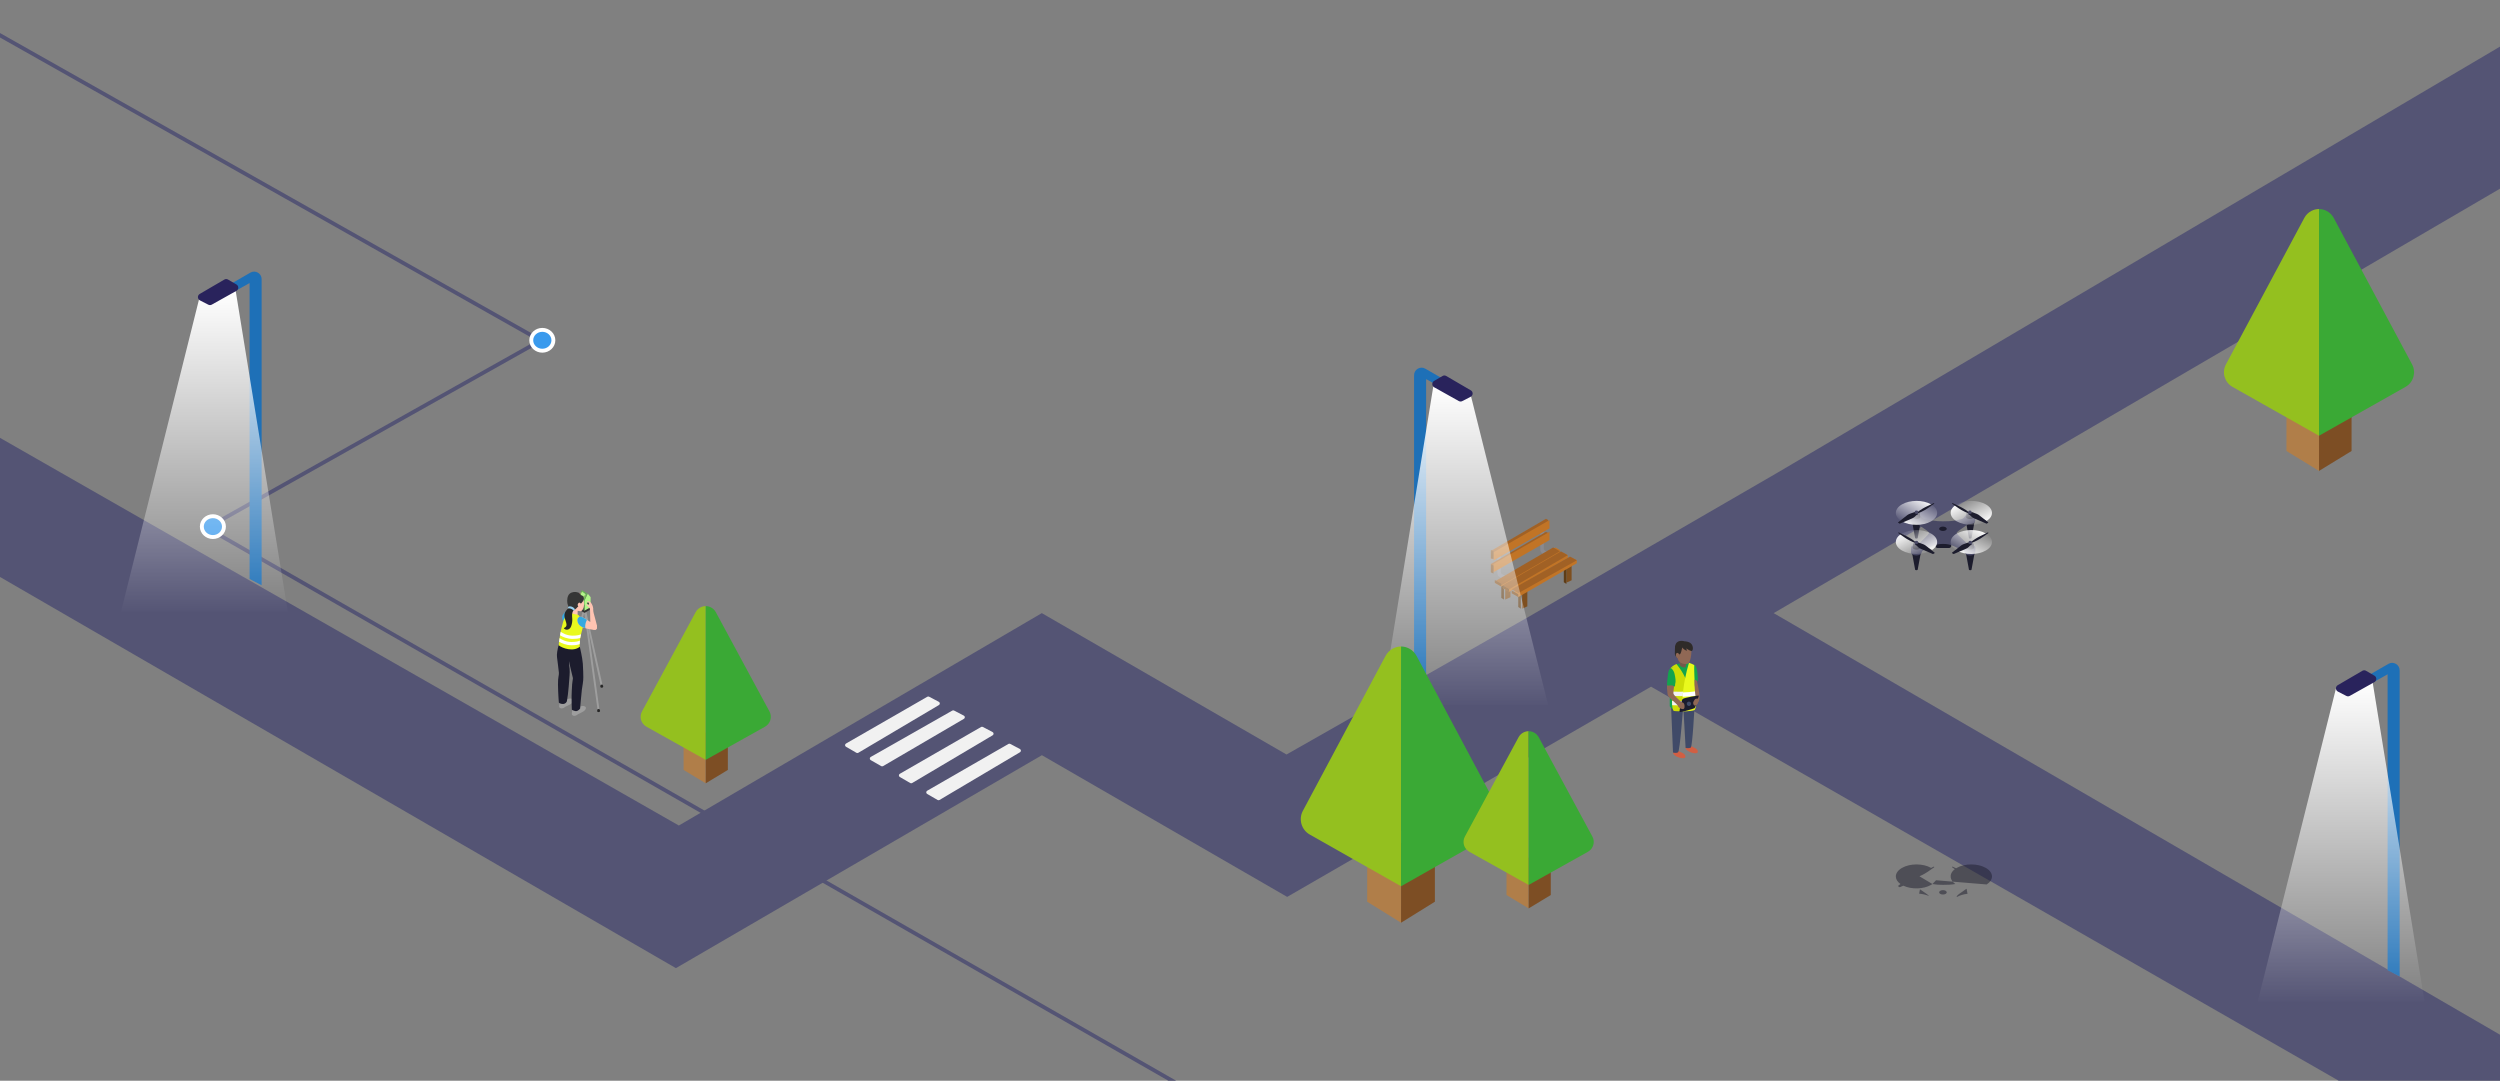 <svg width="1920" height="830" viewBox="0 0 1920 830" fill="none" xmlns="http://www.w3.org/2000/svg">
<rect x="0" y="0" width="1920" height="830" fill="#808080" stroke="none"/>
<path d="M-27.865 11.356L415.135 261.533L159 405.443L1120 955.832" stroke="#545474" stroke-width="3"/>
<path fill-rule="evenodd" clip-rule="evenodd" d="M163.5 412.448C168.194 412.448 172 408.864 172 404.443C172 400.021 168.194 396.437 163.5 396.437C158.806 396.437 155 400.021 155 404.443C155 408.864 158.806 412.448 163.5 412.448Z" fill="#3A9AED" stroke="white" stroke-width="3"/>
<path fill-rule="evenodd" clip-rule="evenodd" d="M416.5 269.347C421.194 269.347 425 265.763 425 261.342C425 256.92 421.194 253.336 416.5 253.336C411.806 253.336 408 256.92 408 261.342C408 265.763 411.806 269.347 416.5 269.347Z" fill="#3A9AED" stroke="white" stroke-width="3"/>
<path fill-rule="evenodd" clip-rule="evenodd" d="M1979.55 0.678L1365.78 362.622L1174.84 473.205L988.032 579.458L800.109 470.878L521.351 633.999L144.393 418.805L-42 312.266V418.797L519.092 743.536L800.175 579.989L988.548 688.819L1267.99 527.37L2020.99 958.848L2111.67 905.92L1362.18 470.878L2073.51 55.197L1979.55 0.678Z" fill="#545474"/>
<path fill-rule="evenodd" clip-rule="evenodd" d="M1173 465.672L1169 467.487V453.287L1173 451.476V465.672Z" fill="#7E4F1F"/>
<path fill-rule="evenodd" clip-rule="evenodd" d="M1166 466.175L1168 467.487V452.788L1166 451.476V466.175Z" fill="#5E3C16"/>
<path fill-rule="evenodd" clip-rule="evenodd" d="M1160 458.667L1156 460.482V446.286L1160 444.471V458.667Z" fill="#7E4F1F"/>
<path fill-rule="evenodd" clip-rule="evenodd" d="M1153 459.171L1155 460.482V445.787L1153 444.471V459.171Z" fill="#5E3C16"/>
<path fill-rule="evenodd" clip-rule="evenodd" d="M1207 445.658L1203 447.473V433.273L1207 431.462V445.658Z" fill="#7E4F1F"/>
<path fill-rule="evenodd" clip-rule="evenodd" d="M1201 447.162L1203 448.474V433.774L1201 432.462V447.162Z" fill="#5E3C16"/>
<path fill-rule="evenodd" clip-rule="evenodd" d="M1153.51 440.858C1152.96 440.559 1152.63 439.989 1152.63 439.372V423.456H1150V440.168C1150 441.461 1150.71 442.661 1151.86 443.296L1159.37 447.473L1162 445.578L1153.51 440.858Z" fill="#8A8A90"/>
<path fill-rule="evenodd" clip-rule="evenodd" d="M1186.51 422.845C1185.97 422.546 1185.63 421.976 1185.63 421.36V405.443H1183V422.155C1183 423.448 1183.71 424.649 1184.86 425.283L1192.38 429.46L1195 427.57L1186.51 422.845Z" fill="#8A8A90"/>
<path fill-rule="evenodd" clip-rule="evenodd" d="M1198 424.562L1153.19 450.475L1148 447.533L1194.57 420.454L1198 422.393V424.562Z" fill="#C17426"/>
<path fill-rule="evenodd" clip-rule="evenodd" d="M1198 423.409L1153.19 449.475L1148 446.515L1192.81 420.454L1198 423.409Z" fill="#A16125"/>
<path fill-rule="evenodd" clip-rule="evenodd" d="M1153 448.352V450.475L1148 447.595V445.472L1153 448.352Z" fill="#7E4F1F"/>
<path fill-rule="evenodd" clip-rule="evenodd" d="M1204 428.565L1159.19 454.478L1154 451.536L1200.57 424.457L1204 426.395V428.565Z" fill="#C17426"/>
<path fill-rule="evenodd" clip-rule="evenodd" d="M1204 426.411L1159.19 452.476L1154 449.517L1198.81 423.456L1204 426.411Z" fill="#A16125"/>
<path fill-rule="evenodd" clip-rule="evenodd" d="M1159 452.354V454.478L1154 451.598V449.475L1159 452.354Z" fill="#7E4F1F"/>
<path fill-rule="evenodd" clip-rule="evenodd" d="M1211 432.568L1166.19 458.481L1161 455.538L1207.57 428.46L1211 430.403V432.568Z" fill="#C17426"/>
<path fill-rule="evenodd" clip-rule="evenodd" d="M1211 430.316L1166.19 455.479L1161 452.622L1205.81 427.459L1211 430.316Z" fill="#A16125"/>
<path fill-rule="evenodd" clip-rule="evenodd" d="M1166 456.36V458.481L1161 455.598V453.477L1166 456.36Z" fill="#7E4F1F"/>
<path fill-rule="evenodd" clip-rule="evenodd" d="M1189 414.059L1145 439.467V433.119L1187.29 408.446L1189 409.338V414.059Z" fill="#A16125"/>
<path fill-rule="evenodd" clip-rule="evenodd" d="M1190 414.793L1147 439.467V433.12L1190 408.446V414.793Z" fill="#C17426"/>
<path fill-rule="evenodd" clip-rule="evenodd" d="M1145 433.463L1147 434.326V440.468L1145 439.605V433.463Z" fill="#7E4F1F"/>
<path fill-rule="evenodd" clip-rule="evenodd" d="M1189 404.052L1145 429.46V423.112L1187.29 398.438L1189 399.331V404.052Z" fill="#A16125"/>
<path fill-rule="evenodd" clip-rule="evenodd" d="M1190 405.787L1147 430.461V424.113L1190 399.439V405.787Z" fill="#C17426"/>
<path fill-rule="evenodd" clip-rule="evenodd" d="M1145 422.456L1147 423.319V429.46L1145 428.597V422.456Z" fill="#7E4F1F"/>
<path fill-rule="evenodd" clip-rule="evenodd" d="M1780.97 303.925L1781 361.669L1756 346.362V288.618L1780.97 303.925Z" fill="#B07E49"/>
<path fill-rule="evenodd" clip-rule="evenodd" d="M1781.03 303.925L1781 361.669L1806 346.362V288.618L1781.03 303.925Z" fill="#7D4E24"/>
<path fill-rule="evenodd" clip-rule="evenodd" d="M1781 334.65L1714.55 297.117C1708.46 293.674 1706.22 286.014 1709.52 279.852L1769.72 167.348C1770.92 165.093 1772.78 163.247 1775.04 162.045C1776.94 161.033 1778.98 160.544 1781 160.527V334.65Z" fill="#94C01F"/>
<path fill-rule="evenodd" clip-rule="evenodd" d="M1781 334.65L1847.45 297.117C1853.54 293.674 1855.78 286.014 1852.48 279.852L1792.28 167.348C1791.08 165.093 1789.22 163.247 1786.96 162.045C1785.06 161.033 1783.02 160.544 1781 160.527V334.65Z" fill="#3AA935"/>
<path fill-rule="evenodd" clip-rule="evenodd" d="M1496.91 420.863H1488C1487.11 420.863 1486.39 420.142 1486.39 419.253V414.915H1498.52V419.253C1498.52 420.142 1497.8 420.863 1496.91 420.863" fill="#1C1C2D"/>
<path fill-rule="evenodd" clip-rule="evenodd" d="M1512.13 437.358C1512.13 437.368 1512.13 437.378 1512.13 437.387C1512.13 437.397 1512.13 437.407 1512.14 437.414C1512.14 437.424 1512.14 437.435 1512.14 437.444C1512.15 437.453 1512.15 437.462 1512.15 437.47C1512.15 437.481 1512.16 437.488 1512.16 437.499C1512.17 437.509 1512.17 437.517 1512.17 437.525C1512.18 437.535 1512.18 437.545 1512.19 437.554C1512.19 437.562 1512.2 437.571 1512.2 437.579C1512.21 437.589 1512.22 437.597 1512.23 437.608C1512.23 437.616 1512.24 437.624 1512.25 437.631C1512.26 437.642 1512.27 437.651 1512.28 437.66C1512.28 437.667 1512.29 437.675 1512.3 437.682C1512.31 437.693 1512.33 437.703 1512.34 437.714C1512.35 437.719 1512.35 437.724 1512.36 437.729C1512.38 437.744 1512.4 437.76 1512.43 437.773C1512.82 438.002 1513.46 438.002 1513.86 437.773C1513.88 437.76 1513.9 437.744 1513.92 437.729C1513.93 437.724 1513.94 437.719 1513.95 437.713C1513.96 437.703 1513.97 437.693 1513.99 437.682C1513.99 437.676 1514 437.668 1514.01 437.661C1514.02 437.653 1514.03 437.642 1514.04 437.631C1514.04 437.624 1514.05 437.617 1514.05 437.608C1514.06 437.599 1514.07 437.589 1514.08 437.581C1514.08 437.573 1514.09 437.564 1514.09 437.555C1514.1 437.546 1514.1 437.537 1514.11 437.527C1514.11 437.518 1514.12 437.51 1514.12 437.501C1514.12 437.492 1514.13 437.482 1514.13 437.472C1514.13 437.464 1514.14 437.454 1514.14 437.447C1514.14 437.436 1514.14 437.427 1514.14 437.417C1514.15 437.408 1514.15 437.399 1514.15 437.39L1516.63 423.935L1509.65 423.926L1512.13 437.358Z" fill="#1C1C2D"/>
<path fill-rule="evenodd" clip-rule="evenodd" d="M1470.79 437.358C1470.79 437.368 1470.79 437.378 1470.79 437.387C1470.79 437.397 1470.79 437.407 1470.79 437.414C1470.79 437.424 1470.8 437.435 1470.8 437.444C1470.8 437.453 1470.8 437.462 1470.81 437.47C1470.81 437.481 1470.81 437.488 1470.82 437.499C1470.82 437.509 1470.83 437.517 1470.83 437.525C1470.84 437.535 1470.84 437.545 1470.85 437.554C1470.85 437.562 1470.86 437.571 1470.86 437.579C1470.87 437.589 1470.88 437.597 1470.89 437.608C1470.89 437.616 1470.9 437.624 1470.91 437.631C1470.91 437.642 1470.92 437.651 1470.93 437.66C1470.94 437.667 1470.95 437.675 1470.96 437.682C1470.97 437.693 1470.98 437.703 1471 437.714C1471 437.719 1471.01 437.724 1471.02 437.729C1471.04 437.744 1471.06 437.76 1471.09 437.773C1471.48 438.002 1472.12 438.002 1472.51 437.773C1472.54 437.76 1472.56 437.744 1472.58 437.729C1472.59 437.724 1472.6 437.719 1472.6 437.713C1472.62 437.703 1472.63 437.693 1472.64 437.682C1472.65 437.676 1472.66 437.668 1472.66 437.661C1472.67 437.653 1472.68 437.642 1472.69 437.631C1472.7 437.624 1472.71 437.617 1472.71 437.608C1472.72 437.599 1472.73 437.589 1472.73 437.581C1472.74 437.573 1472.74 437.564 1472.75 437.555C1472.76 437.546 1472.76 437.537 1472.77 437.527C1472.77 437.518 1472.77 437.51 1472.78 437.501C1472.78 437.492 1472.79 437.482 1472.79 437.472C1472.79 437.464 1472.79 437.454 1472.8 437.447C1472.8 437.436 1472.8 437.427 1472.8 437.417C1472.8 437.408 1472.8 437.399 1472.81 437.39L1475.29 423.935L1468.31 423.926L1470.79 437.358Z" fill="#1C1C2D"/>
<path fill-rule="evenodd" clip-rule="evenodd" d="M1512.13 413.116C1512.13 413.125 1512.13 413.133 1512.13 413.143C1512.14 413.153 1512.14 413.162 1512.14 413.172C1512.15 413.18 1512.15 413.189 1512.15 413.199C1512.15 413.207 1512.16 413.218 1512.16 413.229C1512.17 413.237 1512.17 413.245 1512.17 413.254C1512.18 413.264 1512.18 413.274 1512.19 413.282C1512.19 413.291 1512.2 413.299 1512.2 413.308C1512.21 413.316 1512.22 413.326 1512.23 413.336C1512.23 413.343 1512.24 413.352 1512.25 413.359C1512.26 413.369 1512.27 413.379 1512.28 413.388C1512.28 413.395 1512.29 413.403 1512.3 413.41C1512.31 413.42 1512.33 413.431 1512.34 413.442C1512.35 413.447 1512.35 413.453 1512.36 413.456C1512.38 413.473 1512.4 413.488 1512.43 413.501C1512.82 413.73 1513.46 413.73 1513.86 413.501C1513.88 413.488 1513.9 413.473 1513.92 413.457C1513.93 413.453 1513.94 413.447 1513.94 413.442C1513.96 413.432 1513.97 413.421 1513.99 413.411C1513.99 413.403 1514 413.396 1514.01 413.389C1514.02 413.379 1514.03 413.371 1514.04 413.361C1514.04 413.352 1514.05 413.345 1514.05 413.337C1514.06 413.327 1514.07 413.318 1514.08 413.309C1514.08 413.3 1514.09 413.292 1514.09 413.284C1514.1 413.275 1514.1 413.265 1514.11 413.255C1514.11 413.246 1514.12 413.239 1514.12 413.23C1514.12 413.22 1514.13 413.209 1514.13 413.2C1514.13 413.192 1514.14 413.184 1514.14 413.176C1514.14 413.165 1514.14 413.155 1514.14 413.144C1514.15 413.136 1514.15 413.128 1514.15 413.119L1516.63 399.663L1509.65 399.654L1512.13 413.086C1512.13 413.096 1512.13 413.105 1512.13 413.116" fill="#1C1C2D"/>
<path fill-rule="evenodd" clip-rule="evenodd" d="M1470.79 413.086C1470.79 413.096 1470.79 413.105 1470.79 413.116C1470.79 413.125 1470.79 413.133 1470.79 413.142C1470.79 413.153 1470.8 413.162 1470.8 413.172C1470.8 413.18 1470.8 413.188 1470.81 413.199C1470.81 413.208 1470.81 413.217 1470.82 413.228C1470.82 413.237 1470.83 413.245 1470.83 413.254C1470.84 413.264 1470.84 413.273 1470.85 413.282C1470.85 413.291 1470.86 413.299 1470.86 413.308C1470.87 413.317 1470.88 413.326 1470.89 413.336C1470.89 413.343 1470.9 413.352 1470.91 413.359C1470.91 413.369 1470.92 413.379 1470.93 413.388C1470.94 413.395 1470.95 413.403 1470.96 413.41C1470.97 413.421 1470.98 413.431 1471 413.442C1471 413.447 1471.01 413.453 1471.02 413.456C1471.04 413.473 1471.06 413.488 1471.09 413.501C1471.48 413.73 1472.12 413.73 1472.51 413.501C1472.54 413.488 1472.56 413.473 1472.58 413.457C1472.59 413.453 1472.6 413.447 1472.6 413.442C1472.62 413.432 1472.63 413.422 1472.64 413.411C1472.65 413.403 1472.66 413.396 1472.66 413.388C1472.67 413.379 1472.68 413.371 1472.69 413.36C1472.7 413.352 1472.71 413.345 1472.71 413.336C1472.72 413.327 1472.73 413.318 1472.73 413.308C1472.74 413.3 1472.74 413.292 1472.75 413.284C1472.76 413.274 1472.76 413.265 1472.77 413.255C1472.77 413.246 1472.77 413.239 1472.78 413.23C1472.78 413.22 1472.79 413.21 1472.79 413.2C1472.79 413.192 1472.79 413.184 1472.8 413.176C1472.8 413.165 1472.8 413.154 1472.8 413.144C1472.8 413.136 1472.8 413.128 1472.81 413.119L1475.29 399.663L1468.31 399.654L1470.79 413.086Z" fill="#1C1C2D"/>
<path fill-rule="evenodd" clip-rule="evenodd" d="M1517.05 420.93C1517.07 420.84 1517.1 420.751 1517.1 420.657C1517.1 420.004 1516.63 419.411 1515.89 418.981C1515.15 418.554 1514.13 418.289 1513 418.289H1512.93C1512.15 418.289 1511.4 417.996 1510.83 417.466C1509.09 415.861 1505.58 412.602 1504.27 411.307C1503.61 410.655 1503.08 409.959 1502.67 409.242C1503.16 408.555 1503.82 407.908 1504.64 407.327L1510.63 403.124C1511.29 402.667 1512.07 402.454 1512.86 402.456H1512.88C1515.13 402.456 1516.95 401.397 1516.95 400.087L1516.97 397.276V397.274V397.274V397.247C1516.97 397.255 1516.96 397.258 1516.96 397.265C1516.96 396.616 1516.5 396.027 1515.76 395.601C1515.02 395.172 1513.99 394.906 1512.87 394.906C1510.8 394.907 1509.12 395.795 1508.85 396.943L1508.84 396.917C1508.84 396.917 1508.46 397.752 1506.81 398.587H1506.81C1505 399.01 1502.56 399.567 1501.42 399.772C1498.56 400.285 1495.25 400.372 1492.18 400.373C1489.12 400.372 1486.87 400.196 1484.29 399.772C1482.59 399.491 1479.66 398.947 1477.63 398.566C1476.02 397.738 1475.64 396.917 1475.64 396.917L1475.63 396.943C1475.5 396.423 1475.1 395.955 1474.48 395.601C1473.74 395.173 1472.72 394.907 1471.59 394.907C1469.35 394.907 1467.54 395.956 1467.53 397.251C1467.53 397.244 1467.52 397.237 1467.52 397.229L1467.5 400.087C1467.51 400.742 1467.97 401.332 1468.71 401.761C1469.45 402.19 1470.47 402.454 1471.6 402.454H1471.61C1472.24 402.454 1472.85 402.625 1473.36 402.98L1479.75 407.397C1480.57 407.961 1481.22 408.588 1481.72 409.254C1481.32 409.884 1480.83 410.515 1480.26 411.143C1478.88 412.653 1475.38 415.973 1473.73 417.533C1473.19 418.039 1472.48 418.29 1471.74 418.289H1471.73C1469.47 418.289 1467.65 419.349 1467.66 420.655C1467.66 420.696 1467.67 420.734 1467.68 420.774C1467.66 420.77 1467.66 420.735 1467.66 420.655L1467.64 424.233C1467.64 424.887 1468.1 425.48 1468.84 425.909C1469.58 426.336 1470.61 426.602 1471.74 426.602C1473.88 426.602 1475.63 425.645 1475.79 424.429L1475.79 424.434C1475.79 424.434 1475.78 423.426 1477.13 422.697L1483.81 419.465C1486.14 418.336 1489.09 417.719 1492.32 417.719C1495.37 417.719 1498.33 418.336 1500.68 419.469L1508.1 423.04C1508.92 423.706 1508.92 424.434 1508.92 424.434L1508.93 424.407C1509 424.991 1509.44 425.517 1510.12 425.909C1510.86 426.336 1511.88 426.602 1513.01 426.602C1515.27 426.602 1517.09 425.542 1517.08 424.234L1517.1 420.657C1517.1 420.774 1517.08 420.86 1517.05 420.93" fill="#484864"/>
<path fill-rule="evenodd" clip-rule="evenodd" d="M1515.82 419.714L1515.84 418.068C1515.84 418.095 1515.83 418.12 1515.83 418.145C1515.87 417.721 1515.61 417.287 1515.04 416.963C1513.99 416.355 1512.29 416.355 1511.24 416.963C1510.72 417.266 1510.47 417.663 1510.47 418.06V418.055L1510.45 419.712C1510.28 419.936 1510.18 420.176 1510.18 420.417C1510.18 420.447 1510.19 420.477 1510.19 420.508C1510.19 420.532 1510.19 420.557 1510.19 420.583C1510.2 420.613 1510.21 420.642 1510.22 420.673C1510.22 420.697 1510.23 420.722 1510.24 420.746C1510.25 420.776 1510.26 420.807 1510.27 420.835C1510.28 420.86 1510.29 420.885 1510.31 420.907C1510.32 420.938 1510.34 420.966 1510.36 420.996C1510.37 421.018 1510.38 421.043 1510.4 421.065C1510.42 421.095 1510.45 421.122 1510.47 421.152C1510.49 421.174 1510.5 421.196 1510.52 421.218C1510.55 421.249 1510.58 421.277 1510.61 421.307C1510.63 421.327 1510.65 421.345 1510.67 421.364C1510.71 421.395 1510.75 421.424 1510.78 421.453C1510.81 421.47 1510.83 421.488 1510.85 421.505C1510.91 421.55 1510.98 421.594 1511.06 421.635C1512.22 422.308 1514.09 422.305 1515.24 421.635C1515.31 421.594 1515.38 421.55 1515.44 421.505C1515.46 421.493 1515.47 421.481 1515.49 421.469C1515.53 421.435 1515.58 421.401 1515.62 421.365C1515.64 421.351 1515.65 421.333 1515.67 421.317C1515.7 421.285 1515.74 421.253 1515.77 421.219C1515.78 421.201 1515.8 421.183 1515.81 421.164C1515.84 421.132 1515.87 421.101 1515.89 421.069C1515.9 421.046 1515.92 421.024 1515.93 421.001C1515.95 420.972 1515.97 420.941 1515.98 420.911C1516 420.887 1516 420.863 1516.02 420.839C1516.03 420.809 1516.04 420.781 1516.05 420.751C1516.06 420.726 1516.06 420.701 1516.07 420.677C1516.08 420.647 1516.09 420.618 1516.09 420.588C1516.1 420.562 1516.1 420.537 1516.1 420.512C1516.12 420.24 1516.02 419.967 1515.82 419.714" fill="#1C1C2D"/>
<path fill-rule="evenodd" clip-rule="evenodd" d="M1501.63 422.079C1501.54 422.017 1501.47 421.949 1501.39 421.886C1501.15 421.706 1500.9 421.524 1500.69 421.337C1500.59 421.25 1500.51 421.158 1500.42 421.071C1500.24 420.899 1500.06 420.73 1499.9 420.553C1499.81 420.456 1499.74 420.353 1499.66 420.254C1499.51 420.083 1499.37 419.915 1499.25 419.739C1499.16 419.622 1499.1 419.503 1499.03 419.383C1498.93 419.224 1498.82 419.063 1498.74 418.901C1498.67 418.771 1498.63 418.64 1498.58 418.51C1498.51 418.353 1498.43 418.198 1498.38 418.04C1498.34 417.908 1498.31 417.776 1498.28 417.642C1498.24 417.485 1498.19 417.327 1498.16 417.167C1498.14 417.031 1498.14 416.895 1498.13 416.759C1497.91 414.245 1499.45 411.686 1502.78 409.763C1508.99 406.172 1519.04 406.172 1525.23 409.771C1525.41 409.876 1525.59 409.983 1525.75 410.091L1501.98 422.312C1501.86 422.236 1501.74 422.159 1501.63 422.079" fill="url(#paint0_linear)"/>
<path fill-rule="evenodd" clip-rule="evenodd" d="M1525.75 410.091C1528.48 411.836 1529.84 414.043 1529.84 416.251C1529.84 416.413 1529.81 416.573 1529.8 416.734C1529.79 416.868 1529.79 417.002 1529.76 417.136C1529.74 417.298 1529.69 417.458 1529.64 417.619C1529.61 417.752 1529.59 417.884 1529.54 418.014C1529.49 418.177 1529.41 418.336 1529.34 418.496C1529.28 418.624 1529.24 418.753 1529.18 418.88C1529.1 419.038 1528.99 419.192 1528.89 419.349C1528.82 419.473 1528.75 419.602 1528.66 419.727C1528.55 419.883 1528.42 420.034 1528.29 420.186C1528.2 420.306 1528.11 420.428 1528.01 420.544C1527.86 420.705 1527.69 420.86 1527.52 421.017C1527.42 421.121 1527.32 421.229 1527.2 421.33C1527.02 421.492 1526.81 421.644 1526.61 421.799C1526.49 421.891 1526.38 421.989 1526.25 422.078C1525.91 422.319 1525.55 422.554 1525.16 422.778C1518.93 426.378 1508.89 426.368 1502.72 422.778C1502.46 422.628 1502.21 422.473 1501.98 422.313L1525.75 410.091Z" fill="url(#paint1_linear)"/>
<path fill-rule="evenodd" clip-rule="evenodd" d="M1526.73 408.878L1521.01 411.642C1520.83 411.73 1520.66 411.821 1520.48 411.91L1520.48 411.922C1517.88 413.231 1515.59 414.73 1513.69 416.4L1513.5 416.569L1513.84 416.769L1514.14 416.657L1514.14 416.978C1517.21 415.796 1519.96 414.363 1522.32 412.717L1527.07 409.398L1527.07 409.077L1526.73 408.878Z" fill="#1C1C2D"/>
<path fill-rule="evenodd" clip-rule="evenodd" d="M1512.27 415.57C1512.75 415.292 1513.53 415.292 1514.01 415.57C1514.27 415.718 1514.39 415.916 1514.37 416.112L1514.38 416.076L1514.37 418.087C1514.37 418.268 1514.25 418.448 1514.01 418.588C1513.53 418.867 1512.75 418.867 1512.27 418.588C1512.06 418.467 1511.94 418.315 1511.91 418.158L1511.91 418.079L1511.91 416.071C1511.91 415.891 1512.03 415.709 1512.27 415.57Z" fill="#484864"/>
<path fill-rule="evenodd" clip-rule="evenodd" d="M1513.93 417.688C1513.45 417.921 1512.74 417.91 1512.28 417.645C1512.04 417.507 1511.92 417.323 1511.92 417.14L1511.92 416.53H1511.92L1507.97 417.932C1507.88 417.967 1507.79 418.008 1507.7 418.046L1507.69 418.062C1507.09 418.318 1506.54 418.615 1506.1 418.966L1499.13 424.474L1499.13 424.795L1500.38 425.52L1509.86 421.462C1510.56 421.162 1511.16 420.791 1511.64 420.372L1513.95 418.017L1513.95 417.696L1513.93 417.688Z" fill="#1C1C2D"/>
<path fill-rule="evenodd" clip-rule="evenodd" d="M1474.54 418.069C1474.54 418.094 1474.53 418.12 1474.53 418.145C1474.57 417.721 1474.31 417.287 1473.75 416.962C1472.69 416.354 1470.99 416.354 1469.95 416.963C1469.43 417.266 1469.17 417.663 1469.17 418.059V418.055L1469.15 419.711C1468.98 419.936 1468.88 420.176 1468.88 420.418C1468.88 420.448 1468.89 420.477 1468.89 420.507C1468.89 420.533 1468.89 420.557 1468.9 420.583C1468.9 420.613 1468.91 420.642 1468.92 420.673C1468.93 420.697 1468.93 420.722 1468.94 420.746C1468.95 420.776 1468.96 420.808 1468.98 420.836C1468.99 420.86 1468.99 420.885 1469.01 420.907C1469.02 420.938 1469.04 420.966 1469.06 420.996C1469.07 421.019 1469.09 421.043 1469.1 421.066C1469.12 421.095 1469.15 421.123 1469.17 421.152C1469.19 421.174 1469.21 421.197 1469.23 421.218C1469.25 421.249 1469.28 421.277 1469.32 421.307C1469.34 421.326 1469.35 421.346 1469.38 421.364C1469.41 421.395 1469.45 421.423 1469.49 421.454C1469.51 421.469 1469.53 421.489 1469.55 421.505C1469.62 421.55 1469.68 421.594 1469.76 421.635C1470.92 422.307 1472.79 422.306 1473.94 421.635C1474.02 421.594 1474.08 421.55 1474.15 421.506C1474.16 421.493 1474.18 421.481 1474.19 421.468C1474.24 421.436 1474.28 421.402 1474.32 421.365C1474.34 421.351 1474.36 421.334 1474.37 421.317C1474.41 421.284 1474.44 421.253 1474.47 421.219C1474.49 421.202 1474.5 421.182 1474.52 421.164C1474.54 421.132 1474.57 421.101 1474.59 421.068C1474.61 421.046 1474.62 421.025 1474.63 421.001C1474.65 420.972 1474.67 420.941 1474.69 420.911C1474.7 420.888 1474.71 420.863 1474.72 420.839C1474.73 420.809 1474.74 420.781 1474.75 420.751C1474.76 420.727 1474.77 420.701 1474.77 420.677C1474.78 420.647 1474.79 420.618 1474.79 420.588C1474.8 420.563 1474.8 420.537 1474.8 420.512C1474.82 420.24 1474.72 419.968 1474.53 419.714L1474.54 418.069Z" fill="#1C1C2D"/>
<path fill-rule="evenodd" clip-rule="evenodd" d="M1484.21 422.079C1484.29 422.017 1484.37 421.949 1484.45 421.886C1484.69 421.706 1484.93 421.524 1485.15 421.337C1485.24 421.25 1485.32 421.158 1485.42 421.071C1485.6 420.899 1485.78 420.73 1485.94 420.553C1486.03 420.456 1486.1 420.353 1486.18 420.254C1486.32 420.083 1486.47 419.915 1486.59 419.739C1486.67 419.622 1486.73 419.503 1486.81 419.383C1486.91 419.224 1487.01 419.063 1487.1 418.901C1487.16 418.771 1487.21 418.64 1487.26 418.51C1487.33 418.353 1487.41 418.198 1487.46 418.04C1487.5 417.908 1487.52 417.776 1487.56 417.642C1487.6 417.485 1487.65 417.327 1487.67 417.167C1487.7 417.031 1487.7 416.895 1487.71 416.759C1487.93 414.245 1486.39 411.686 1483.06 409.763C1476.85 406.172 1466.79 406.172 1460.61 409.771C1460.43 409.876 1460.25 409.983 1460.08 410.091L1483.86 422.312C1483.98 422.236 1484.09 422.159 1484.21 422.079" fill="url(#paint2_linear)"/>
<path fill-rule="evenodd" clip-rule="evenodd" d="M1460.08 410.091C1457.36 411.836 1456 414.043 1456 416.251C1456 416.413 1456.02 416.573 1456.04 416.734C1456.05 416.868 1456.05 417.002 1456.07 417.136C1456.1 417.298 1456.15 417.458 1456.19 417.619C1456.23 417.752 1456.25 417.884 1456.29 418.014C1456.35 418.177 1456.43 418.336 1456.5 418.496C1456.55 418.624 1456.59 418.753 1456.66 418.88C1456.74 419.038 1456.85 419.192 1456.94 419.349C1457.02 419.473 1457.09 419.602 1457.17 419.727C1457.28 419.883 1457.42 420.034 1457.54 420.186C1457.64 420.306 1457.72 420.428 1457.83 420.544C1457.98 420.705 1458.15 420.86 1458.31 421.017C1458.42 421.121 1458.52 421.229 1458.63 421.33C1458.82 421.492 1459.03 421.644 1459.23 421.799C1459.35 421.891 1459.46 421.989 1459.59 422.078C1459.92 422.319 1460.29 422.554 1460.68 422.778C1466.91 426.378 1476.95 426.368 1483.12 422.778C1483.38 422.628 1483.62 422.473 1483.86 422.313L1460.08 410.091Z" fill="url(#paint3_linear)"/>
<path fill-rule="evenodd" clip-rule="evenodd" d="M1471.45 416.569L1471.25 416.4C1469.36 414.731 1467.07 413.232 1464.47 411.923L1464.46 411.909C1464.28 411.821 1464.11 411.729 1463.93 411.643L1458.22 408.878L1457.87 409.077L1457.87 409.398L1462.63 412.718C1464.98 414.363 1467.74 415.796 1470.81 416.978L1470.81 416.658L1471.1 416.769L1471.45 416.569Z" fill="#1C1C2D"/>
<path fill-rule="evenodd" clip-rule="evenodd" d="M1473.03 416.071V416.072C1473.03 415.891 1472.91 415.709 1472.67 415.57C1472.19 415.291 1471.41 415.291 1470.93 415.57C1470.67 415.718 1470.55 415.916 1470.57 416.112C1470.57 416.099 1470.57 416.088 1470.57 416.076L1470.58 418.087C1470.58 418.268 1470.7 418.448 1470.94 418.588C1471.41 418.866 1472.19 418.866 1472.67 418.588C1472.92 418.447 1473.04 418.263 1473.04 418.079L1473.03 416.071Z" fill="#484864"/>
<path fill-rule="evenodd" clip-rule="evenodd" d="M1485.82 424.474L1478.85 418.966C1478.4 418.615 1477.85 418.318 1477.25 418.061L1477.24 418.046C1477.16 418.01 1477.07 417.972 1476.98 417.938C1476.98 417.936 1476.98 417.934 1476.97 417.932L1473.03 416.529H1473.02L1473.03 417.14C1473.03 417.323 1472.91 417.506 1472.66 417.646C1472.21 417.91 1471.49 417.922 1471.01 417.688L1471 417.695L1471 418.016L1473.3 420.372C1473.78 420.792 1474.38 421.162 1475.08 421.462L1484.56 425.52L1485.82 424.795L1485.82 424.474Z" fill="#1C1C2D"/>
<path fill-rule="evenodd" clip-rule="evenodd" d="M1510.25 397.756C1510.28 397.786 1510.31 397.814 1510.34 397.844C1510.36 397.862 1510.38 397.883 1510.4 397.902C1510.44 397.933 1510.48 397.961 1510.52 397.99C1510.54 398.007 1510.56 398.023 1510.58 398.041C1510.65 398.087 1510.71 398.13 1510.79 398.171C1511.95 398.844 1513.82 398.841 1514.97 398.171C1515.05 398.13 1515.11 398.087 1515.17 398.042C1515.19 398.03 1515.21 398.017 1515.22 398.005C1515.27 397.971 1515.31 397.938 1515.35 397.903C1515.37 397.887 1515.38 397.869 1515.4 397.855C1515.44 397.822 1515.47 397.789 1515.5 397.757C1515.52 397.738 1515.53 397.72 1515.54 397.701C1515.57 397.668 1515.6 397.638 1515.62 397.605C1515.64 397.583 1515.65 397.561 1515.66 397.538C1515.68 397.51 1515.7 397.478 1515.72 397.448C1515.73 397.424 1515.73 397.4 1515.75 397.376C1515.76 397.347 1515.77 397.317 1515.78 397.288C1515.79 397.263 1515.8 397.239 1515.8 397.213C1515.81 397.185 1515.82 397.154 1515.82 397.125C1515.83 397.1 1515.83 397.074 1515.83 397.049C1515.85 396.777 1515.75 396.505 1515.55 396.251L1515.57 394.607C1515.57 394.632 1515.56 394.658 1515.56 394.683C1515.6 394.258 1515.34 393.825 1514.77 393.499C1513.72 392.892 1512.02 392.892 1510.98 393.5C1510.46 393.802 1510.2 394.2 1510.2 394.596V394.594L1510.18 396.249C1510.01 396.473 1509.91 396.713 1509.91 396.954C1509.91 396.985 1509.92 397.015 1509.92 397.044C1509.92 397.068 1509.92 397.095 1509.93 397.119C1509.93 397.149 1509.94 397.179 1509.95 397.21C1509.96 397.234 1509.96 397.26 1509.97 397.283C1509.98 397.313 1509.99 397.343 1510.01 397.374C1510.02 397.398 1510.02 397.421 1510.04 397.444C1510.05 397.474 1510.07 397.503 1510.09 397.532C1510.1 397.556 1510.12 397.579 1510.13 397.602C1510.15 397.632 1510.18 397.661 1510.2 397.689C1510.22 397.711 1510.23 397.733 1510.25 397.756" fill="#1C1C2D"/>
<path fill-rule="evenodd" clip-rule="evenodd" d="M1501.39 388.275C1501.15 388.453 1500.9 388.634 1500.69 388.822C1500.59 388.91 1500.51 389.001 1500.42 389.088C1500.24 389.259 1500.06 389.429 1499.9 389.606C1499.81 389.702 1499.74 389.805 1499.66 389.905C1499.51 390.076 1499.37 390.245 1499.25 390.42C1499.16 390.537 1499.1 390.658 1499.03 390.776C1498.93 390.936 1498.82 391.095 1498.74 391.259C1498.67 391.388 1498.63 391.519 1498.58 391.65C1498.51 391.806 1498.43 391.962 1498.38 392.118C1498.34 392.251 1498.31 392.385 1498.28 392.518C1498.24 392.676 1498.19 392.833 1498.16 392.992C1498.14 393.128 1498.14 393.265 1498.13 393.399C1497.91 395.915 1499.45 398.473 1502.78 400.397C1508.99 403.986 1519.04 403.986 1525.23 400.388C1525.41 400.284 1525.59 400.176 1525.75 400.068L1501.98 387.846C1501.86 387.923 1501.74 388 1501.63 388.08C1501.54 388.142 1501.47 388.21 1501.39 388.275Z" fill="url(#paint4_linear)"/>
<path fill-rule="evenodd" clip-rule="evenodd" d="M1525.75 400.068C1528.48 398.324 1529.84 396.117 1529.84 393.908C1529.84 393.747 1529.81 393.587 1529.8 393.425C1529.79 393.292 1529.79 393.157 1529.76 393.023C1529.74 392.862 1529.69 392.701 1529.64 392.54C1529.61 392.409 1529.59 392.275 1529.54 392.144C1529.49 391.983 1529.41 391.823 1529.34 391.663C1529.28 391.536 1529.24 391.406 1529.18 391.28C1529.1 391.121 1528.99 390.968 1528.89 390.812C1528.82 390.686 1528.75 390.558 1528.66 390.434C1528.55 390.278 1528.42 390.125 1528.29 389.972C1528.2 389.854 1528.11 389.731 1528.01 389.615C1527.86 389.454 1527.69 389.3 1527.52 389.143C1527.42 389.038 1527.32 388.932 1527.2 388.829C1527.02 388.667 1526.81 388.515 1526.61 388.361C1526.49 388.268 1526.38 388.172 1526.25 388.081C1525.91 387.84 1525.55 387.606 1525.16 387.382C1518.93 383.782 1508.89 383.791 1502.72 387.382C1502.46 387.532 1502.21 387.687 1501.98 387.847L1525.75 400.068Z" fill="url(#paint5_linear)"/>
<path fill-rule="evenodd" clip-rule="evenodd" d="M1512.69 393.872C1511.28 392.643 1509.66 391.501 1507.86 390.461C1507.37 390.18 1506.87 389.909 1506.35 389.642V389.641C1506.01 389.463 1505.66 389.286 1505.31 389.115L1499.57 386.35L1499.22 386.551V386.871L1504.01 390.192C1504.75 390.701 1505.52 391.19 1506.33 391.658C1508.13 392.699 1510.11 393.635 1512.24 394.451L1512.24 394.13L1512.53 394.244L1512.88 394.042L1512.69 393.872Z" fill="#1C1C2D"/>
<path fill-rule="evenodd" clip-rule="evenodd" d="M1514.1 392.855C1514.12 392.661 1514 392.463 1513.74 392.314C1513.26 392.035 1512.48 392.035 1512 392.314C1511.77 392.452 1511.65 392.635 1511.65 392.817V392.815L1511.64 394.824C1511.64 395.008 1511.76 395.191 1512 395.331C1512.48 395.611 1513.26 395.61 1513.74 395.331C1513.98 395.193 1514.1 395.011 1514.1 394.83L1514.11 392.82C1514.11 392.833 1514.11 392.844 1514.1 392.855" fill="#484864"/>
<path fill-rule="evenodd" clip-rule="evenodd" d="M1519.92 395.637C1519.82 395.552 1519.7 395.473 1519.59 395.393L1519.59 395.395C1519.46 395.31 1519.33 395.227 1519.19 395.147C1518.84 394.943 1518.45 394.761 1518.04 394.603L1514.1 393.188L1514.09 393.963C1514.09 394.145 1513.97 394.326 1513.74 394.464C1513.26 394.743 1512.48 394.743 1512 394.464C1511.98 394.455 1511.97 394.444 1511.95 394.434L1511.95 394.437L1511.95 394.758L1514.39 397.041C1514.67 397.282 1514.98 397.506 1515.34 397.711C1515.6 397.861 1515.88 398.002 1516.18 398.132L1525.7 402.188L1526.95 401.463L1526.95 401.143L1519.92 395.637Z" fill="#1C1C2D"/>
<path fill-rule="evenodd" clip-rule="evenodd" d="M1474.54 394.606C1474.54 394.632 1474.53 394.658 1474.53 394.683C1474.57 394.258 1474.31 393.825 1473.75 393.499C1472.69 392.892 1470.99 392.892 1469.95 393.5C1469.43 393.803 1469.17 394.2 1469.17 394.596V394.594L1469.15 396.248C1468.98 396.473 1468.88 396.713 1468.88 396.954C1468.88 396.985 1468.89 397.014 1468.89 397.043C1468.89 397.069 1468.89 397.095 1468.9 397.119C1468.9 397.149 1468.91 397.179 1468.92 397.211C1468.93 397.234 1468.93 397.259 1468.94 397.283C1468.95 397.314 1468.96 397.343 1468.98 397.374C1468.99 397.397 1468.99 397.421 1469.01 397.444C1469.02 397.474 1469.04 397.503 1469.06 397.533C1469.07 397.556 1469.09 397.579 1469.1 397.603C1469.12 397.632 1469.15 397.66 1469.17 397.688C1469.19 397.711 1469.21 397.733 1469.23 397.756C1469.25 397.786 1469.28 397.814 1469.32 397.844C1469.34 397.862 1469.35 397.883 1469.38 397.901C1469.41 397.933 1469.45 397.961 1469.49 397.991C1469.51 398.007 1469.53 398.024 1469.55 398.041C1469.62 398.087 1469.68 398.13 1469.76 398.171C1470.92 398.844 1472.79 398.842 1473.94 398.171C1474.02 398.13 1474.08 398.087 1474.15 398.042C1474.16 398.03 1474.18 398.017 1474.19 398.005C1474.24 397.971 1474.28 397.938 1474.32 397.903C1474.34 397.887 1474.36 397.869 1474.37 397.854C1474.41 397.822 1474.44 397.789 1474.47 397.757C1474.49 397.739 1474.5 397.72 1474.52 397.701C1474.54 397.669 1474.57 397.638 1474.59 397.605C1474.61 397.583 1474.62 397.562 1474.63 397.538C1474.65 397.51 1474.67 397.478 1474.69 397.448C1474.7 397.425 1474.71 397.4 1474.72 397.376C1474.73 397.346 1474.74 397.317 1474.75 397.288C1474.76 397.263 1474.77 397.239 1474.77 397.214C1474.78 397.185 1474.79 397.154 1474.79 397.125C1474.8 397.099 1474.8 397.074 1474.8 397.048C1474.82 396.776 1474.72 396.504 1474.53 396.251L1474.54 394.606Z" fill="#1C1C2D"/>
<path fill-rule="evenodd" clip-rule="evenodd" d="M1484.45 388.275C1484.69 388.453 1484.93 388.634 1485.15 388.822C1485.24 388.91 1485.32 389.001 1485.42 389.088C1485.6 389.259 1485.78 389.429 1485.94 389.606C1486.03 389.702 1486.1 389.805 1486.18 389.905C1486.32 390.076 1486.47 390.245 1486.59 390.42C1486.67 390.537 1486.73 390.658 1486.81 390.776C1486.91 390.936 1487.01 391.095 1487.1 391.259C1487.16 391.388 1487.21 391.519 1487.26 391.65C1487.33 391.806 1487.41 391.962 1487.46 392.118C1487.5 392.251 1487.52 392.385 1487.56 392.518C1487.6 392.676 1487.65 392.833 1487.67 392.992C1487.7 393.128 1487.7 393.265 1487.71 393.399C1487.93 395.915 1486.39 398.473 1483.06 400.397C1476.85 403.986 1466.79 403.986 1460.61 400.388C1460.43 400.284 1460.25 400.176 1460.08 400.068L1483.86 387.846C1483.98 387.923 1484.09 388 1484.21 388.08C1484.29 388.142 1484.37 388.21 1484.45 388.275Z" fill="url(#paint6_linear)"/>
<path fill-rule="evenodd" clip-rule="evenodd" d="M1460.08 400.068C1457.36 398.324 1456 396.117 1456 393.908C1456 393.747 1456.02 393.587 1456.04 393.425C1456.05 393.292 1456.05 393.157 1456.07 393.023C1456.1 392.862 1456.15 392.701 1456.19 392.54C1456.23 392.409 1456.25 392.275 1456.29 392.144C1456.35 391.983 1456.43 391.823 1456.5 391.663C1456.55 391.536 1456.59 391.406 1456.66 391.28C1456.74 391.121 1456.85 390.968 1456.94 390.812C1457.02 390.686 1457.09 390.558 1457.17 390.434C1457.28 390.278 1457.42 390.125 1457.54 389.972C1457.64 389.854 1457.72 389.731 1457.83 389.615C1457.98 389.454 1458.15 389.3 1458.31 389.143C1458.42 389.038 1458.52 388.932 1458.63 388.829C1458.82 388.667 1459.03 388.515 1459.23 388.361C1459.35 388.268 1459.46 388.172 1459.59 388.081C1459.92 387.84 1460.29 387.606 1460.68 387.382C1466.91 383.782 1476.95 383.791 1483.12 387.382C1483.38 387.532 1483.62 387.687 1483.86 387.847L1460.08 400.068Z" fill="url(#paint7_linear)"/>
<path fill-rule="evenodd" clip-rule="evenodd" d="M1485.48 386.551L1485.14 386.35L1479.39 389.116C1479.04 389.287 1478.69 389.463 1478.35 389.642V389.642C1477.84 389.908 1477.33 390.18 1476.84 390.461C1475.04 391.501 1473.43 392.642 1472.02 393.872L1471.82 394.042L1472.17 394.243L1472.46 394.13L1472.46 394.45C1474.59 393.635 1476.57 392.699 1478.37 391.658C1479.18 391.189 1479.96 390.701 1480.69 390.191L1485.48 386.871L1485.48 386.551Z" fill="#1C1C2D"/>
<path fill-rule="evenodd" clip-rule="evenodd" d="M1473.06 392.815C1473.06 392.816 1473.06 392.816 1473.06 392.817C1473.06 392.635 1472.94 392.453 1472.7 392.315C1472.22 392.036 1471.44 392.036 1470.96 392.314C1470.7 392.463 1470.58 392.661 1470.6 392.855C1470.6 392.844 1470.6 392.833 1470.6 392.82L1470.6 394.83C1470.6 395.011 1470.72 395.193 1470.96 395.331C1471.44 395.61 1472.22 395.611 1472.7 395.331C1472.94 395.192 1473.07 395.008 1473.06 394.824L1473.06 392.815Z" fill="#484864"/>
<path fill-rule="evenodd" clip-rule="evenodd" d="M1472.75 394.437L1472.75 394.434C1472.73 394.444 1472.72 394.455 1472.71 394.464C1472.22 394.743 1471.45 394.743 1470.97 394.464C1470.73 394.326 1470.61 394.145 1470.61 393.963L1470.6 393.188L1466.67 394.603C1466.25 394.761 1465.87 394.943 1465.52 395.147C1465.38 395.227 1465.24 395.31 1465.12 395.395L1465.12 395.393C1465 395.473 1464.89 395.553 1464.78 395.637L1457.75 401.143V401.464L1459 402.188L1468.52 398.132C1468.82 398.002 1469.1 397.861 1469.37 397.711C1469.72 397.506 1470.04 397.282 1470.31 397.042L1472.75 394.758V394.437Z" fill="#1C1C2D"/>
<path fill-rule="evenodd" clip-rule="evenodd" d="M1489.28 406.197C1489.29 406.222 1489.29 406.246 1489.29 406.271C1489.3 406.3 1489.3 406.329 1489.31 406.359C1489.32 406.383 1489.32 406.406 1489.33 406.431C1489.34 406.462 1489.35 406.491 1489.37 406.519C1489.38 406.543 1489.39 406.567 1489.4 406.59C1489.41 406.618 1489.43 406.646 1489.45 406.675C1489.46 406.698 1489.48 406.721 1489.49 406.744C1489.51 406.773 1489.54 406.801 1489.56 406.828C1489.58 406.851 1489.59 406.872 1489.61 406.894C1489.64 406.924 1489.67 406.953 1489.7 406.981C1489.72 407 1489.74 407.019 1489.76 407.037C1489.79 407.068 1489.83 407.095 1489.87 407.124C1489.89 407.14 1489.91 407.158 1489.93 407.174C1489.99 407.218 1490.06 407.261 1490.13 407.303C1491.27 407.961 1493.11 407.96 1494.24 407.303C1494.31 407.261 1494.37 407.218 1494.44 407.174C1494.45 407.163 1494.47 407.151 1494.48 407.138C1494.53 407.106 1494.57 407.073 1494.61 407.039C1494.63 407.024 1494.64 407.006 1494.66 406.991C1494.69 406.959 1494.72 406.928 1494.75 406.896C1494.77 406.878 1494.78 406.858 1494.8 406.841C1494.82 406.81 1494.85 406.779 1494.87 406.747C1494.89 406.725 1494.9 406.703 1494.91 406.681C1494.93 406.652 1494.95 406.623 1494.97 406.594C1494.98 406.569 1494.99 406.547 1495 406.523C1495.01 406.493 1495.02 406.464 1495.03 406.435C1495.04 406.412 1495.04 406.388 1495.05 406.362C1495.06 406.334 1495.07 406.305 1495.07 406.276C1495.07 406.251 1495.08 406.226 1495.08 406.2C1495.12 405.742 1494.84 405.273 1494.23 404.921C1493.09 404.264 1491.25 404.264 1490.12 404.923C1489.56 405.25 1489.28 405.679 1489.28 406.108C1489.28 406.138 1489.28 406.168 1489.28 406.197" fill="#1C1C2D"/>
<path opacity="0.5" fill-rule="evenodd" clip-rule="evenodd" d="M1460.68 666.579C1466.89 662.99 1476.88 662.987 1483.06 666.545L1485.14 665.547L1485.48 665.748L1485.48 666.068L1480.69 669.388C1479.96 669.898 1479.18 670.386 1478.37 670.855C1477.05 671.622 1475.62 672.331 1474.11 672.977L1484.1 678.936C1483.77 679.163 1483.43 679.382 1483.06 679.594C1477.23 682.965 1468 683.17 1461.78 680.201L1459 681.385L1457.75 680.66V680.339L1459.57 678.918C1457.19 677.233 1456 675.17 1456 673.105C1456 672.985 1456.01 672.865 1456.03 672.745L1456.03 672.745C1456.03 672.704 1456.03 672.663 1456.04 672.622C1456.04 672.577 1456.05 672.533 1456.05 672.488C1456.05 672.399 1456.06 672.309 1456.07 672.22C1456.09 672.098 1456.13 671.975 1456.16 671.853L1456.16 671.853L1456.16 671.853L1456.16 671.853L1456.16 671.853C1456.17 671.814 1456.18 671.776 1456.19 671.737C1456.21 671.69 1456.22 671.643 1456.23 671.596C1456.25 671.511 1456.27 671.425 1456.29 671.341C1456.33 671.222 1456.39 671.103 1456.44 670.985L1456.44 670.985C1456.46 670.943 1456.48 670.902 1456.5 670.86C1456.52 670.815 1456.53 670.769 1456.55 670.723C1456.59 670.641 1456.62 670.558 1456.66 670.477C1456.72 670.362 1456.79 670.25 1456.86 670.139L1456.86 670.139C1456.89 670.095 1456.92 670.052 1456.94 670.009C1456.97 669.968 1456.99 669.927 1457.02 669.885C1457.06 669.8 1457.11 669.714 1457.17 669.631C1457.26 669.512 1457.35 669.396 1457.45 669.279L1457.45 669.279L1457.45 669.279C1457.48 669.242 1457.51 669.206 1457.54 669.169C1457.58 669.125 1457.61 669.081 1457.65 669.036C1457.7 668.961 1457.76 668.885 1457.83 668.812C1457.94 668.692 1458.06 668.576 1458.19 668.459L1458.19 668.459L1458.19 668.459L1458.19 668.459L1458.19 668.459C1458.23 668.419 1458.27 668.38 1458.31 668.34C1458.35 668.299 1458.4 668.257 1458.44 668.216C1458.5 668.152 1458.56 668.088 1458.63 668.026C1458.79 667.893 1458.95 667.766 1459.12 667.64L1459.12 667.64L1459.12 667.64C1459.16 667.612 1459.19 667.585 1459.23 667.557C1459.28 667.523 1459.32 667.487 1459.36 667.452L1459.36 667.452C1459.43 667.393 1459.51 667.335 1459.59 667.278C1459.92 667.037 1460.29 666.802 1460.68 666.579ZM1499.7 677.104C1500.24 677.74 1500.91 678.348 1501.71 678.914C1501.6 678.934 1501.51 678.952 1501.42 678.968C1498.56 679.482 1495.25 679.569 1492.18 679.57C1489.12 679.569 1486.87 679.393 1484.29 678.968L1484.1 678.936L1486.89 676.041L1499.7 677.104ZM1499.7 677.104C1498.52 675.689 1497.99 674.135 1498.13 672.596C1498.13 672.547 1498.14 672.497 1498.14 672.447V672.447L1498.14 672.447C1498.14 672.361 1498.15 672.275 1498.16 672.189C1498.18 672.073 1498.21 671.959 1498.24 671.845L1498.24 671.845C1498.26 671.802 1498.27 671.758 1498.28 671.715C1498.29 671.668 1498.3 671.622 1498.31 671.576L1498.31 671.575L1498.31 671.575L1498.31 671.575L1498.31 671.575L1498.31 671.575L1498.31 671.575L1498.31 671.575L1498.31 671.575L1498.31 671.575L1498.31 671.575L1498.31 671.574C1498.33 671.488 1498.35 671.401 1498.38 671.315C1498.42 671.201 1498.47 671.088 1498.52 670.974L1498.52 670.974L1498.52 670.974L1498.52 670.973L1498.52 670.973L1498.52 670.973L1498.52 670.973L1498.52 670.973C1498.54 670.931 1498.56 670.889 1498.58 670.847C1498.6 670.8 1498.61 670.753 1498.63 670.707L1498.63 670.706L1498.63 670.706L1498.63 670.706L1498.63 670.706L1498.63 670.706L1498.63 670.706L1498.63 670.706L1498.63 670.706L1498.63 670.706C1498.67 670.622 1498.7 670.539 1498.74 670.456C1498.8 670.334 1498.88 670.214 1498.95 670.095C1498.98 670.054 1499 670.014 1499.03 669.973C1499.06 669.929 1499.08 669.884 1499.11 669.84L1499.11 669.84C1499.15 669.765 1499.19 669.69 1499.25 669.616C1499.34 669.482 1499.45 669.35 1499.56 669.219C1499.59 669.18 1499.62 669.141 1499.66 669.101C1499.69 669.062 1499.72 669.022 1499.75 668.982L1499.75 668.982L1499.75 668.982C1499.8 668.921 1499.84 668.861 1499.9 668.803C1500.03 668.656 1500.18 668.514 1500.33 668.373L1500.42 668.285C1500.46 668.247 1500.5 668.208 1500.54 668.169C1500.59 668.119 1500.64 668.068 1500.69 668.019C1500.88 667.848 1501.1 667.684 1501.32 667.522L1499.22 666.068V665.748L1499.57 665.547L1502.27 666.849C1502.42 666.757 1502.56 666.667 1502.72 666.579C1508.89 662.987 1518.93 662.979 1525.16 666.579C1525.55 666.802 1525.91 667.037 1526.25 667.278C1526.33 667.333 1526.4 667.39 1526.47 667.447L1526.47 667.447C1526.51 667.484 1526.56 667.521 1526.61 667.557C1526.65 667.587 1526.69 667.617 1526.72 667.646C1526.89 667.771 1527.05 667.895 1527.2 668.026C1527.28 668.09 1527.34 668.155 1527.4 668.221L1527.4 668.221L1527.4 668.221L1527.4 668.221L1527.4 668.221L1527.4 668.221C1527.44 668.261 1527.48 668.3 1527.52 668.34C1527.56 668.377 1527.6 668.413 1527.64 668.45L1527.64 668.45C1527.77 668.57 1527.9 668.689 1528.01 668.812C1528.08 668.887 1528.14 668.965 1528.2 669.043L1528.2 669.043L1528.2 669.043L1528.2 669.044L1528.2 669.044L1528.2 669.044C1528.23 669.086 1528.26 669.127 1528.29 669.169C1528.32 669.202 1528.35 669.235 1528.38 669.268L1528.38 669.269L1528.38 669.27L1528.38 669.27L1528.38 669.27L1528.38 669.27C1528.48 669.39 1528.58 669.509 1528.66 669.631C1528.72 669.713 1528.77 669.798 1528.82 669.882C1528.84 669.925 1528.87 669.967 1528.89 670.009C1528.92 670.048 1528.94 670.087 1528.97 670.126C1529.04 670.242 1529.12 670.358 1529.18 670.477C1529.22 670.555 1529.25 670.635 1529.28 670.715L1529.28 670.715L1529.28 670.715L1529.28 670.716L1529.28 670.716L1529.28 670.716L1529.28 670.716C1529.3 670.764 1529.32 670.812 1529.34 670.86C1529.36 670.906 1529.38 670.953 1529.4 670.999L1529.4 670.999C1529.45 671.113 1529.5 671.227 1529.54 671.341C1529.57 671.425 1529.59 671.511 1529.61 671.596L1529.61 671.596L1529.61 671.597L1529.61 671.597C1529.62 671.644 1529.63 671.69 1529.64 671.737C1529.66 671.782 1529.67 671.827 1529.68 671.872C1529.71 671.988 1529.74 672.104 1529.76 672.22C1529.78 672.308 1529.78 672.396 1529.79 672.484C1529.79 672.53 1529.79 672.576 1529.8 672.622C1529.8 672.669 1529.81 672.716 1529.81 672.764C1529.82 672.877 1529.84 672.991 1529.84 673.105C1529.84 675.313 1528.48 677.52 1525.75 679.264L1499.7 677.104ZM1481.49 688.163C1479.23 687.157 1476.6 686.551 1473.91 686.347L1474.53 682.983L1479.75 686.593C1480.45 687.076 1481.03 687.604 1481.49 688.163ZM1511.05 686.428C1508.09 686.752 1505.25 687.566 1502.93 688.87C1502.84 688.727 1502.75 688.583 1502.67 688.439C1503.16 687.752 1503.82 687.105 1504.64 686.523L1510.33 682.535L1511.05 686.428ZM1489.29 685.422C1489.28 685.412 1489.28 685.403 1489.28 685.394C1489.28 685.386 1489.28 685.378 1489.28 685.37C1489.28 685.349 1489.28 685.327 1489.28 685.305C1489.28 684.876 1489.56 684.447 1490.12 684.12C1491.25 683.461 1493.09 683.461 1494.23 684.118C1494.84 684.47 1495.12 684.938 1495.08 685.397C1495.08 685.403 1495.08 685.41 1495.08 685.416C1495.08 685.435 1495.07 685.454 1495.07 685.473C1495.07 685.492 1495.06 685.51 1495.06 685.529C1495.06 685.539 1495.05 685.549 1495.05 685.559C1495.05 685.568 1495.05 685.578 1495.04 685.587C1495.04 685.603 1495.04 685.618 1495.03 685.632C1495.02 685.655 1495.01 685.677 1495 685.7C1495 685.707 1495 685.713 1495 685.72C1494.99 685.729 1494.99 685.737 1494.99 685.746C1494.98 685.76 1494.97 685.775 1494.97 685.791C1494.95 685.813 1494.94 685.835 1494.93 685.857C1494.92 685.864 1494.92 685.871 1494.91 685.878C1494.91 685.886 1494.9 685.894 1494.9 685.901C1494.89 685.915 1494.88 685.929 1494.87 685.944C1494.86 685.967 1494.84 685.99 1494.82 686.013C1494.81 686.021 1494.81 686.03 1494.8 686.038C1494.79 686.047 1494.78 686.055 1494.78 686.065C1494.77 686.074 1494.76 686.084 1494.75 686.093C1494.74 686.113 1494.71 686.133 1494.69 686.153C1494.68 686.165 1494.67 686.176 1494.66 686.188C1494.65 686.195 1494.64 686.203 1494.63 686.211C1494.63 686.219 1494.62 686.228 1494.61 686.236C1494.57 686.27 1494.53 686.303 1494.48 686.335C1494.48 686.34 1494.47 686.344 1494.47 686.348C1494.46 686.356 1494.45 686.364 1494.44 686.371C1494.37 686.415 1494.31 686.458 1494.24 686.5C1493.11 687.157 1491.27 687.157 1490.13 686.5C1490.06 686.458 1489.99 686.415 1489.93 686.371C1489.92 686.362 1489.91 686.352 1489.9 686.342C1489.89 686.335 1489.88 686.328 1489.87 686.321C1489.86 686.313 1489.85 686.306 1489.84 686.298C1489.81 686.277 1489.78 686.257 1489.76 686.234C1489.75 686.224 1489.73 686.213 1489.72 686.201C1489.72 686.194 1489.71 686.186 1489.7 686.178C1489.69 686.17 1489.68 686.161 1489.67 686.153C1489.65 686.133 1489.63 686.112 1489.61 686.091C1489.6 686.083 1489.6 686.075 1489.59 686.068C1489.58 686.054 1489.57 686.039 1489.56 686.025C1489.54 685.998 1489.51 685.97 1489.49 685.941C1489.48 685.924 1489.47 685.907 1489.46 685.889C1489.46 685.884 1489.45 685.878 1489.45 685.872C1489.45 685.869 1489.44 685.866 1489.44 685.862C1489.43 685.837 1489.41 685.812 1489.4 685.787C1489.39 685.769 1489.38 685.75 1489.37 685.732C1489.37 685.726 1489.37 685.721 1489.37 685.716C1489.35 685.688 1489.34 685.659 1489.33 685.628C1489.32 685.611 1489.32 685.595 1489.32 685.579C1489.32 685.571 1489.31 685.563 1489.31 685.556C1489.3 685.526 1489.3 685.497 1489.29 685.468C1489.29 685.452 1489.29 685.437 1489.29 685.422Z" fill="#1C1C2D"/>
<path fill-rule="evenodd" clip-rule="evenodd" d="M1086 523.237V288.151C1086 283.703 1090.79 280.918 1094.63 283.134L1121.42 298.58V305.746L1095.26 291.151V518.412L1086 523.237Z" fill="#1E70B7"/>
<path fill-rule="evenodd" clip-rule="evenodd" d="M1129 301.37L1101 295.366L1061 541.539H1189L1129 301.37Z" fill="url(#paint8_linear)"/>
<path fill-rule="evenodd" clip-rule="evenodd" d="M1110.67 288.735L1129.62 299.802C1131.52 300.914 1131.44 303.719 1129.48 304.728L1122.98 308.072C1122.16 308.491 1121.18 308.475 1120.38 308.026L1101.43 297.421C1099.54 296.366 1099.52 293.63 1101.38 292.539L1107.9 288.735C1108.76 288.236 1109.82 288.236 1110.67 288.735" fill="#29235C"/>
<path fill-rule="evenodd" clip-rule="evenodd" d="M649.706 571.053L712.206 535.092C712.624 534.849 713.127 534.842 713.546 535.064L721.048 539.009C722.019 539.517 722.055 540.91 721.105 541.468L659.158 578.158C658.726 578.415 658.194 578.415 657.754 578.165L649.706 573.498C648.763 572.962 648.77 571.596 649.706 571.053" fill="#F1F1F1"/>
<path fill-rule="evenodd" clip-rule="evenodd" d="M668.707 581.344L731.381 545.723C731.801 545.489 732.306 545.482 732.725 545.702L740.249 549.609C741.223 550.112 741.258 551.492 740.305 552.044L678.185 588.381C677.752 588.635 677.218 588.635 676.777 588.388L668.707 583.765C667.761 583.234 667.768 581.882 668.707 581.344" fill="#F1F1F1"/>
<path fill-rule="evenodd" clip-rule="evenodd" d="M691.053 594.284L753.485 558.316C753.903 558.08 754.406 558.073 754.824 558.294L762.318 562.24C763.289 562.747 763.324 564.141 762.375 564.699L700.495 601.389C700.063 601.646 699.531 601.646 699.099 601.396L691.053 596.728C690.111 596.192 690.118 594.827 691.053 594.284" fill="#F1F1F1"/>
<path fill-rule="evenodd" clip-rule="evenodd" d="M712.053 607.293L774.485 571.325C774.903 571.089 775.406 571.082 775.824 571.303L783.318 575.249C784.289 575.756 784.324 577.15 783.375 577.708L721.495 614.398C721.063 614.655 720.531 614.655 720.099 614.405L712.053 609.737C711.111 609.201 711.118 607.836 712.053 607.293" fill="#F1F1F1"/>
<path fill-rule="evenodd" clip-rule="evenodd" d="M1842.93 749.944V514.857C1842.93 510.41 1838.14 507.625 1834.3 509.84L1807.51 525.287V532.453L1833.68 517.857V745.118L1842.93 749.944Z" fill="#1E70B7"/>
<path fill-rule="evenodd" clip-rule="evenodd" d="M1794 528.787L1822 522.783L1862 768.956H1734L1794 528.787Z" fill="url(#paint9_linear)"/>
<path fill-rule="evenodd" clip-rule="evenodd" d="M1814.33 515.151L1795.38 526.218C1793.48 527.33 1793.56 530.136 1795.52 531.145L1802.02 534.488C1802.84 534.908 1803.82 534.891 1804.62 534.442L1823.57 523.837C1825.46 522.783 1825.48 520.047 1823.62 518.955L1817.1 515.151C1816.24 514.652 1815.18 514.652 1814.33 515.151" fill="#29235C"/>
<path fill-rule="evenodd" clip-rule="evenodd" d="M200.932 449.475V214.389C200.932 209.941 196.142 207.156 192.301 209.372L165.508 224.818V231.984L191.676 217.389V444.65L200.932 449.475Z" fill="#1E70B7"/>
<path fill-rule="evenodd" clip-rule="evenodd" d="M153 229.319L181 223.315L221 469.488H93L153 229.319Z" fill="url(#paint10_linear)"/>
<path fill-rule="evenodd" clip-rule="evenodd" d="M172.326 214.683L153.385 225.749C151.481 226.861 151.555 229.667 153.516 230.676L160.024 234.019C160.844 234.439 161.817 234.423 162.622 233.973L181.57 223.369C183.456 222.314 183.482 219.578 181.616 218.486L175.096 214.683C174.241 214.184 173.183 214.184 172.326 214.683" fill="#29235C"/>
<path fill-rule="evenodd" clip-rule="evenodd" d="M1297.68 524.149C1297.68 524.149 1298.99 522.201 1300.82 522.074C1302.65 521.948 1303.34 523.774 1303.83 523.005C1304.2 522.44 1303.78 511.991 1301.57 510.996C1299.36 510.002 1296.99 512.669 1296.99 512.669L1296.07 516.086C1296.07 516.086 1297.35 523.697 1297.68 524.149" fill="#13A34E"/>
<path fill-rule="evenodd" clip-rule="evenodd" d="M1289.47 576.998C1290.16 577.509 1294.85 578.675 1294.39 581.301C1293.92 583.927 1284.73 580.989 1284.94 578.02C1285.09 575.832 1288.78 576.488 1289.47 576.998" fill="#D15F43"/>
<path fill-rule="evenodd" clip-rule="evenodd" d="M1299 573.205C1299.69 573.716 1304.37 574.882 1303.92 577.508C1303.45 580.134 1294.26 577.191 1294.46 574.227C1294.62 572.039 1298.31 572.694 1299 573.205" fill="#D15F43"/>
<path fill-rule="evenodd" clip-rule="evenodd" d="M1301.45 541.622C1301.45 541.622 1299.88 573.545 1298.46 574.223C1297.03 574.905 1294.54 574.444 1294.54 574.444L1292.74 541.853L1301.45 541.622Z" fill="#404A68"/>
<path fill-rule="evenodd" clip-rule="evenodd" d="M1292.74 541.852C1292.74 541.852 1290.2 576.717 1288.78 577.725C1287.36 578.737 1284.86 577.946 1284.86 577.946L1283.37 542.1L1292.74 541.852Z" fill="#404A68"/>
<path fill-rule="evenodd" clip-rule="evenodd" d="M1290.42 509.439C1290.42 509.439 1282.9 510.226 1282.67 515.803C1282.43 521.385 1282.36 541.488 1282.36 542.252C1282.36 543.02 1285.06 546.415 1293.31 545.972C1301.16 545.556 1302.23 543.323 1302.23 541.958C1302.23 540.286 1301.67 532.056 1301.45 524.607C1301.3 519.414 1302.5 514.099 1302.06 512.165C1301.4 509.236 1293.76 508.454 1290.42 509.439" fill="#13A34E"/>
<path fill-rule="evenodd" clip-rule="evenodd" d="M1295.1 505.911C1295.1 505.911 1295.09 512.026 1294.41 512.509C1293.73 512.993 1289.98 512.347 1289.98 510.249C1289.98 508.152 1290.03 505.368 1290.03 505.368L1295.1 505.911Z" fill="#74594B"/>
<path fill-rule="evenodd" clip-rule="evenodd" d="M1299.01 496.988C1299.01 496.988 1299.56 509.273 1295.59 509.86C1292.61 510.303 1288.54 508.938 1288.41 504.889C1288.28 500.839 1286.99 494.873 1289.8 494.864C1292.62 494.859 1299.33 494.258 1299.01 496.988" fill="#906855"/>
<path fill-rule="evenodd" clip-rule="evenodd" d="M1286.44 496.28C1286.44 496.28 1286.21 500.384 1286.29 502.214C1286.35 504.049 1288.46 505.993 1289.18 505.274C1289.9 504.551 1289.59 497.826 1289.59 497.826L1286.44 496.28Z" fill="#2F2B29"/>
<path fill-rule="evenodd" clip-rule="evenodd" d="M1293.75 492.528C1293.75 492.528 1297.9 492.542 1299.38 495.095C1300.75 497.455 1300.06 500.139 1299.03 499.968C1298.64 499.9 1298.05 499.714 1297.28 499.348C1296.52 498.978 1295.08 497.965 1295.08 497.965C1295.08 497.965 1295.3 498.684 1295.57 499.787C1294.2 499.511 1292.37 498.078 1291.98 497.247C1291.86 496.998 1290.99 503.882 1289.41 502.399C1287.84 500.917 1285.23 498.395 1286.96 494.652C1288.7 490.915 1293.75 492.528 1293.75 492.528" fill="#2F2B29"/>
<path fill-rule="evenodd" clip-rule="evenodd" d="M1289.74 502.865C1289.74 502.865 1288.9 500.727 1287.62 501.64C1286.34 502.549 1287.38 506.097 1288.95 505.487C1290.52 504.872 1289.74 502.865 1289.74 502.865" fill="#906855"/>
<path fill-rule="evenodd" clip-rule="evenodd" d="M1287.43 509.94C1287.43 509.94 1294.51 517.755 1296.67 527.523C1298.83 537.291 1298.54 546.012 1298.54 546.012C1298.54 546.012 1287.85 546.548 1285.62 546.012C1283.4 545.475 1284.32 533.48 1284.32 533.48C1284.32 533.48 1282.12 520.741 1283.15 512.976C1284.58 511.17 1287.43 509.94 1287.43 509.94Z" fill="#CDDC07"/>
<path fill-rule="evenodd" clip-rule="evenodd" d="M1284.13 538.248C1289.07 538.495 1293.78 538.501 1298.26 538.268C1298.36 539.492 1298.43 540.612 1298.48 541.597C1293.94 541.834 1289.19 541.833 1284.21 541.592C1284.14 540.509 1284.12 539.346 1284.13 538.248Z" fill="#F2F2F2"/>
<path fill-rule="evenodd" clip-rule="evenodd" d="M1283.95 531.112L1284.34 531.138C1288.08 531.368 1292.42 531.328 1297.35 531.014C1297.55 532.151 1297.71 533.26 1297.85 534.325C1292.72 534.66 1288.19 534.711 1284.25 534.474C1284.29 533.855 1284.32 533.481 1284.32 533.481C1284.32 533.481 1284.16 532.58 1283.95 531.112Z" fill="#F2F2F2"/>
<path fill-rule="evenodd" clip-rule="evenodd" d="M1297.19 509.035C1297.19 509.035 1294.2 517.768 1292.74 529.954C1291.28 542.14 1292.3 546.28 1292.3 546.28C1292.3 546.28 1299.23 546.287 1301.18 545.423C1303.12 544.559 1302.5 536.969 1301.98 530.788C1301.45 524.607 1300.97 513.165 1301.18 510.774C1300.14 510.111 1297.19 509.035 1297.19 509.035Z" fill="#E9F91D"/>
<path fill-rule="evenodd" clip-rule="evenodd" d="M1302.26 534.31C1302.18 533.188 1302.09 532.062 1301.99 530.977C1299.09 531.42 1295.94 531.686 1292.53 531.773C1292.4 532.973 1292.3 534.086 1292.22 535.117C1295.82 535.039 1299.16 534.771 1302.26 534.31Z" fill="white"/>
<path fill-rule="evenodd" clip-rule="evenodd" d="M1302.49 540.947C1302.52 539.921 1302.5 538.777 1302.45 537.576C1299.28 538.086 1295.8 538.38 1292.01 538.456C1291.96 539.746 1291.94 540.853 1291.95 541.793C1295.74 541.722 1299.25 541.44 1302.49 540.947Z" fill="white"/>
<path fill-rule="evenodd" clip-rule="evenodd" d="M1303.22 522.959C1303.79 526.359 1305.25 531.668 1305.25 534.62C1305.25 537.573 1304.6 537.598 1303.95 539.686C1303.3 541.774 1301.03 542.852 1300.36 542.237C1299.69 541.622 1302.29 536.839 1300.95 537.268C1299.62 537.697 1302.81 537.633 1302.39 535.118C1301.97 532.603 1301.11 527.368 1301.45 521.997C1302.37 521.997 1302.5 522.439 1303.22 522.959Z" fill="#906855"/>
<path fill-rule="evenodd" clip-rule="evenodd" d="M1292.3 536.819C1291.35 537.764 1289.44 546.278 1290 546.798C1290.56 547.317 1300.91 544.286 1301.45 543.86C1302 543.435 1304.71 534.659 1304.71 534.283C1304.71 533.908 1293.25 535.873 1292.3 536.819Z" fill="#1C1C2D"/>
<path fill-rule="evenodd" clip-rule="evenodd" d="M1297.1 542.178C1296.18 542.178 1295.43 541.431 1295.43 540.51C1295.43 539.589 1296.18 538.842 1297.1 538.842C1298.02 538.842 1298.76 539.589 1298.76 540.51C1298.76 541.431 1298.02 542.178 1297.1 542.178Z" fill="#404A68"/>
<path fill-rule="evenodd" clip-rule="evenodd" d="M1288.49 536.626C1288.49 536.626 1285.4 533.787 1285.18 532.612C1284.96 531.437 1285.97 527.071 1285.63 525.452C1285.28 523.843 1281.03 523.636 1280.47 525.118C1279.91 526.605 1280.45 530.686 1280.72 533.258C1281 535.83 1288.01 540.347 1288.65 542.178C1289 543.168 1289.77 543.896 1291.47 544.446C1293.33 545.046 1294.02 543.896 1293.68 541.622C1293.34 539.344 1291.93 539.506 1291.47 539.293L1288.49 536.626Z" fill="#906855"/>
<path fill-rule="evenodd" clip-rule="evenodd" d="M1284.78 526.557C1286.07 527.095 1285.89 527.655 1286.31 526.996C1286.73 526.34 1287.21 522.801 1287.86 520.401C1288.5 517.992 1289.03 512.474 1285.66 512.442C1282.29 512.419 1281.26 515.167 1281.07 517.595C1280.89 520.017 1279.86 526.236 1280.51 526.503C1281.15 526.774 1283.49 526.019 1284.78 526.557" fill="#13A34E"/>
<path fill-rule="evenodd" clip-rule="evenodd" d="M1283.15 512.976C1283.15 512.976 1285.3 514.219 1286.04 517.461C1286.79 520.704 1287.2 523.402 1286.53 526.492C1285.87 529.582 1290.54 519.443 1290.54 519.443L1287.81 511.335L1283.15 512.976Z" fill="#CDDC07"/>
<path fill-rule="evenodd" clip-rule="evenodd" d="M1303.11 541.187C1303.11 541.187 1302.39 542.081 1301.45 541.852C1300.52 541.622 1300.01 539.764 1300.6 538.842C1301.2 537.92 1301.49 536.763 1302.5 536.626C1303.52 536.488 1305.04 536.395 1305.04 537.233C1305.04 538.071 1303.11 541.187 1303.11 541.187Z" fill="#906855"/>
<path fill-rule="evenodd" clip-rule="evenodd" d="M444.001 455.935C444.001 455.935 445.683 455.283 447.047 454.788C448.127 454.394 448.181 454.694 447.647 455.301C447.302 455.694 446.412 455.996 446.412 455.996C446.412 455.996 447.062 456.339 447.219 457.627C447.378 458.916 444.227 458.927 444.227 458.927L444.001 455.935Z" fill="#FF9F8C"/>
<path fill-rule="evenodd" clip-rule="evenodd" d="M432.909 528.872L431.512 528.493L448.234 466.934L449.632 467.314L432.909 528.872Z" fill="#9E9E9E"/>
<path fill-rule="evenodd" clip-rule="evenodd" d="M459.007 545.76L448.216 467.223L449.651 467.025L460.443 545.562L459.007 545.76Z" fill="#9E9E9E"/>
<path fill-rule="evenodd" clip-rule="evenodd" d="M461.443 527.094L448.226 467.28L449.641 466.968L462.857 526.782L461.443 527.094Z" fill="#9E9E9E"/>
<path fill-rule="evenodd" clip-rule="evenodd" d="M461.255 526.001C461.255 526.001 461.042 526.803 461.022 527.398C461.001 527.993 461.955 528.376 462.647 528.089C463.338 527.801 463.359 527.316 463.195 526.783C463.031 526.248 462.642 525.689 462.642 525.689L461.255 526.001Z" fill="#262626"/>
<path fill-rule="evenodd" clip-rule="evenodd" d="M458.83 544.725C458.83 544.725 458.617 545.526 458.596 546.121C458.575 546.716 459.53 547.099 460.222 546.811C460.913 546.524 460.933 546.039 460.77 545.505C460.606 544.972 460.217 544.413 460.217 544.413L458.83 544.725Z" fill="#262626"/>
<path fill-rule="evenodd" clip-rule="evenodd" d="M453.593 466.227H444.273V468.022L448.935 470.714L453.593 468.021V466.227Z" fill="#333333"/>
<path fill-rule="evenodd" clip-rule="evenodd" d="M448.933 463.535L444.273 466.227L448.935 468.919L453.593 466.227L448.933 463.535Z" fill="#474747"/>
<path fill-rule="evenodd" clip-rule="evenodd" d="M444.957 466.665L444.297 466.283V458.634L446.723 453.254L447.383 453.636L444.957 459.016V466.665Z" fill="#64AF54"/>
<path fill-rule="evenodd" clip-rule="evenodd" d="M447.382 453.635L449.635 456.313V463.963L444.957 466.665V459.016L447.382 453.635Z" fill="#B1F689"/>
<path fill-rule="evenodd" clip-rule="evenodd" d="M449.635 456.905L444.957 459.524L448.257 461.428L452.799 458.846L449.635 456.905Z" fill="#88BB64"/>
<path fill-rule="evenodd" clip-rule="evenodd" d="M451.341 455.926L453.594 458.604V466.253L448.917 468.955V461.307L451.341 455.926Z" fill="#B1F689"/>
<path fill-rule="evenodd" clip-rule="evenodd" d="M447.382 453.635L450.681 455.544L450.282 456.43L446.991 454.504L447.382 453.635Z" fill="#64AF54"/>
<path fill-rule="evenodd" clip-rule="evenodd" d="M444.957 459.524V464.806L448.257 466.713V461.428L444.957 459.524Z" fill="#64AF54"/>
<path fill-rule="evenodd" clip-rule="evenodd" d="M451.935 463.444C451.935 463.307 451.917 463.178 451.888 463.062V462.554H451.462C451.2 462.554 450.989 462.953 450.989 463.444C450.989 463.935 451.2 464.333 451.462 464.333H451.888V463.826C451.917 463.71 451.935 463.581 451.935 463.444" fill="#333333"/>
<path fill-rule="evenodd" clip-rule="evenodd" d="M451.935 464.333C451.674 464.333 451.462 463.935 451.462 463.444C451.462 462.952 451.674 462.554 451.935 462.554C452.195 462.554 452.407 462.952 452.407 463.444C452.407 463.935 452.195 464.333 451.935 464.333" fill="#474747"/>
<path fill-rule="evenodd" clip-rule="evenodd" d="M446.89 462.088H446.546V462.496C446.523 462.59 446.509 462.694 446.509 462.803C446.509 462.913 446.523 463.017 446.546 463.111V463.519H446.89C447.1 463.519 447.27 463.198 447.27 462.803C447.27 462.409 447.1 462.088 446.89 462.088" fill="#474747"/>
<path fill-rule="evenodd" clip-rule="evenodd" d="M446.509 463.518C446.719 463.518 446.89 463.198 446.89 462.804C446.89 462.409 446.719 462.088 446.509 462.088C446.299 462.088 446.129 462.409 446.129 462.804C446.129 463.198 446.299 463.518 446.509 463.518" fill="#333333"/>
<path fill-rule="evenodd" clip-rule="evenodd" d="M446.509 463.166C446.615 463.166 446.702 463.004 446.702 462.803C446.702 462.603 446.615 462.441 446.509 462.441C446.404 462.441 446.317 462.603 446.317 462.803C446.317 463.004 446.404 463.166 446.509 463.166" fill="#27AAE1"/>
<path fill-rule="evenodd" clip-rule="evenodd" d="M448.917 468.956L448.257 468.574V460.925L450.681 455.544L451.341 455.926L448.917 461.307V468.956Z" fill="#64AF54"/>
<path fill-rule="evenodd" clip-rule="evenodd" d="M435.346 468.828C435.346 468.828 432.362 471.118 431.802 473.318C431.366 475.025 432.464 477.525 434.427 477.86C436.488 477.797 436.991 472.389 436.991 472.389L435.346 468.828Z" fill="#36A9E0"/>
<path fill-rule="evenodd" clip-rule="evenodd" d="M439.237 536.732C437.803 536.024 435.945 536.859 435.311 537.19C433.216 537.179 429.693 537.19 429.693 537.19C429.693 537.19 429.994 538.75 429.754 540.024C429.734 540.128 429.725 540.24 429.715 540.35C429.711 540.349 429.693 540.342 429.693 540.342C429.377 542.589 429.136 543.33 430.369 543.862C432.117 544.615 433.473 543.282 434.222 542.786C434.884 542.346 437.883 541.206 438.977 540.211C440.29 539.016 440.992 537.6 439.237 536.732" fill="#9E9E9E"/>
<path fill-rule="evenodd" clip-rule="evenodd" d="M448.951 542.442C447.518 541.733 445.66 542.569 445.025 542.9C442.93 542.888 439.408 542.9 439.408 542.9C439.408 542.9 439.708 544.459 439.469 545.733C439.449 545.838 439.439 545.949 439.429 546.06C439.425 546.058 439.408 546.052 439.408 546.052C439.09 548.299 438.85 549.04 440.083 549.571C441.831 550.324 443.188 548.991 443.936 548.495C444.599 548.055 447.598 546.915 448.691 545.92C450.004 544.725 450.706 543.308 448.951 542.442" fill="#9E9E9E"/>
<path fill-rule="evenodd" clip-rule="evenodd" d="M445.143 496.083C444.629 493.626 443.9 492.736 443.9 492.736L432.501 490.736C432.574 490.772 430.703 489.428 429.438 493.961C427.786 499.882 427.551 502.465 427.795 504.82C428.033 507.109 429.018 513.92 429.228 516.649C429.391 518.771 428.456 519.754 428.532 525.788C428.618 532.591 429.179 539.433 429.188 539.569C429.612 540.296 433.875 542.026 435.347 538.672C436.548 532.724 437.221 521.37 437.437 518.608C437.723 515.509 437.326 511.776 437.314 511.59C437.219 510.014 436.933 507.674 436.933 507.674C436.933 507.674 439.621 519.796 439.97 520.648C440.118 521.01 439.612 522.974 439.408 525.441C439.128 528.836 439.067 532.42 438.985 534.357C438.891 536.581 439.157 545.045 439.157 545.045C439.157 545.045 441.662 546.672 443.273 545.981C444.883 545.29 445.536 544.087 445.536 544.087C445.536 544.087 446.513 532.372 446.881 529.602C447.249 526.834 448.088 522.951 447.982 519.934C447.934 518.59 447.952 513.959 447.615 509.714C447.195 504.423 445.396 497.297 445.143 496.083" fill="#1C1C2D"/>
<path fill-rule="evenodd" clip-rule="evenodd" d="M444.433 456.822C445.09 457.278 447.827 457.194 448.463 462.606C448.94 466.661 447.131 469.441 445.886 469.441C445.305 469.441 443.663 469.068 443.663 469.068L443.534 474.206C443.534 474.206 442.062 474.891 439.788 473.953L437.515 473.015C437.515 473.015 438.403 471.483 438.255 468.831C438.071 465.542 436.907 460.857 437.731 459.116C439.218 455.97 442.648 455.583 444.433 456.822" fill="#FFC4B2"/>
<path fill-rule="evenodd" clip-rule="evenodd" d="M447.599 477.898C446.666 475.717 445.962 474.596 445.231 473.933H445.232C445.232 473.933 444.744 472.112 443.082 471.952C438.275 471.489 438.592 470.008 436.991 469.966C436.481 469.953 435.598 471.456 435.598 471.456C435.598 471.456 435.724 471.616 435.97 471.852C435.112 472.489 433.477 474.085 432.464 477.525C430.212 485.165 429.593 491.318 429.014 495.535C431.959 497.971 440.499 500.825 445.362 496.595C444.865 492.793 445.824 488.49 446.655 485.531C446.916 484.602 448.388 479.744 447.599 477.898" fill="#E9F91D"/>
<path fill-rule="evenodd" clip-rule="evenodd" d="M448.396 459.331C448.169 458.154 447.258 457.05 446.089 457.088C445.839 456.174 444.984 455.414 444.006 455.049C441.919 454.271 439.284 454.506 437.541 455.921C435.688 457.424 435.338 461.015 435.755 463.336C436.02 464.811 437.633 468.634 438.949 469.441C442.666 468.078 442.821 466.756 444.483 465.269C446.104 463.818 448.766 461.233 448.396 459.331" fill="#353535"/>
<path fill-rule="evenodd" clip-rule="evenodd" d="M446.291 463.901C446.291 463.901 445.075 461.623 443.922 463.673C443.025 465.269 444.741 466.144 444.741 466.144L446.291 463.901Z" fill="#FFC4B2"/>
<path fill-rule="evenodd" clip-rule="evenodd" d="M436.505 467.221C436.505 467.221 434.007 468.994 433.554 471.654C432.764 476.295 437.781 480.48 432.988 482.373C433.784 484.03 437.338 484.474 438.626 481.004C440.213 476.734 439.17 473.93 439.361 471.868C439.552 469.805 440.418 468.829 440.418 468.829C440.418 468.829 439.615 465.725 436.505 467.221" fill="#262626"/>
<path fill-rule="evenodd" clip-rule="evenodd" d="M438.55 465.746C437.95 465.601 437.069 465.598 436.581 466.048C436.242 466.362 436.125 466.901 436.505 467.221C437.735 467.114 439.38 467.599 440.418 468.829C440.9 469.216 441.645 468.561 441.557 468.161C441.359 467.263 440.205 466.145 438.55 465.746" fill="#99D0EF"/>
<path fill-rule="evenodd" clip-rule="evenodd" d="M444.751 473.85C442.622 474.973 443.171 478.833 445.734 480.727C448.297 482.622 452.627 483.231 455.588 483.661C458.549 484.091 458.567 482.428 458.422 480.712C458.26 478.794 454.382 478.155 452.553 477.222C450.723 476.29 446.882 472.726 444.751 473.85" fill="#FFC4B2"/>
<path fill-rule="evenodd" clip-rule="evenodd" d="M451.935 461.785C451.935 461.785 450.796 461.665 450.612 462.026C450.477 462.291 451.291 462.554 451.462 462.554C452.075 462.554 452.232 462.837 452.373 463.118C452.66 463.695 452.992 464.713 452.445 464.7C451.919 464.686 451.295 464.159 450.906 464.034C450.515 463.91 450.137 464.064 450.25 464.328C450.557 465.039 451.263 465.494 452.109 466.119C452.797 466.628 453.019 467.241 453.184 468.897C453.35 470.552 453.175 476.592 453.372 479.156C453.569 481.72 453.957 482.54 454.383 482.766C455.951 483.597 458.231 484.616 458.473 481.876C458.714 479.135 455.345 470.544 455.589 468.249C455.831 465.954 453.987 461.737 451.935 461.785" fill="#FFC4B2"/>
<path fill-rule="evenodd" clip-rule="evenodd" d="M450.796 476.099C448.853 474.762 446.332 473.015 444.751 473.85C442.621 474.973 443.171 478.833 445.734 480.728C446.786 481.505 448.141 482.059 449.572 482.48C449.079 479.475 450.189 477.114 450.796 476.099" fill="#36A9E0"/>
<path fill-rule="evenodd" clip-rule="evenodd" d="M445.362 491.966C444.422 492.437 442.498 493.059 438.895 493.052C434.639 493.023 431.382 491.222 429.752 490.091C429.609 491.065 429.487 491.967 429.372 492.831C431.451 494.084 434.731 495.525 438.878 495.554C438.953 495.554 439.027 495.554 439.102 495.554C441.906 495.554 443.867 495.19 445.24 494.73C445.223 493.811 445.267 492.884 445.362 491.966" fill="white"/>
<path fill-rule="evenodd" clip-rule="evenodd" d="M439.748 488.185C435.476 488.156 432.212 486.343 430.588 485.213C430.408 486.136 430.243 487.031 430.1 487.886C432.17 489.157 435.497 490.657 439.731 490.686C439.807 490.686 439.881 490.687 439.955 490.687C442.459 490.687 444.292 490.396 445.635 490.007C445.809 488.983 446.02 488.001 446.245 487.093C445.321 487.571 443.402 488.206 439.748 488.185" fill="white"/>
<path fill-rule="evenodd" clip-rule="evenodd" d="M1075.97 647.748L1076 708.657L1050 692.511V631.603L1075.97 647.748Z" fill="#B07E49"/>
<path fill-rule="evenodd" clip-rule="evenodd" d="M1076.03 647.748L1076 708.657L1102 692.511V631.603L1076.03 647.748Z" fill="#7D4E24"/>
<path fill-rule="evenodd" clip-rule="evenodd" d="M1076 680.637L1005.91 640.948C999.482 637.306 997.128 629.206 1000.61 622.69L1064.1 503.72C1065.37 501.336 1067.33 499.384 1069.71 498.112C1071.72 497.042 1073.87 496.525 1076 496.508V680.637Z" fill="#94C01F"/>
<path fill-rule="evenodd" clip-rule="evenodd" d="M1076 680.637L1146.09 640.948C1152.52 637.306 1154.87 629.206 1151.39 622.69L1087.9 503.72C1086.63 501.336 1084.67 499.384 1082.29 498.112C1080.28 497.042 1078.13 496.525 1076 496.508V680.637Z" fill="#3AA935"/>
<path fill-rule="evenodd" clip-rule="evenodd" d="M1173.98 658.889L1174 697.649L1157 687.375V648.615L1173.98 658.889Z" fill="#B07E49"/>
<path fill-rule="evenodd" clip-rule="evenodd" d="M1174.02 658.889L1174 697.649L1191 687.375V648.615L1174.02 658.889Z" fill="#7D4E24"/>
<path fill-rule="evenodd" clip-rule="evenodd" d="M1174 679.637L1128.49 654.183C1124.31 651.848 1122.78 646.654 1125.04 642.475L1166.27 566.179C1167.1 564.65 1168.37 563.398 1169.92 562.582C1171.22 561.896 1172.62 561.565 1174 561.553V679.637Z" fill="#94C01F"/>
<path fill-rule="evenodd" clip-rule="evenodd" d="M1174 679.637L1219.51 654.183C1223.69 651.848 1225.22 646.654 1222.96 642.475L1181.73 566.179C1180.9 564.65 1179.63 563.398 1178.08 562.582C1176.78 561.896 1175.38 561.565 1174 561.553V679.637Z" fill="#3AA935"/>
<path fill-rule="evenodd" clip-rule="evenodd" d="M541.981 562.822L542 601.582L525 591.307V552.547L541.981 562.822Z" fill="#B07E49"/>
<path fill-rule="evenodd" clip-rule="evenodd" d="M542.019 562.822L542 601.582L559 591.307V552.547L542.019 562.822Z" fill="#7D4E24"/>
<path fill-rule="evenodd" clip-rule="evenodd" d="M542 583.569L496.488 558.116C492.313 555.78 490.784 550.586 493.043 546.407L534.272 470.111C535.099 468.582 536.367 467.33 537.916 466.515C539.22 465.829 540.619 465.497 542 465.486V583.569Z" fill="#94C01F"/>
<path fill-rule="evenodd" clip-rule="evenodd" d="M542 583.569L587.512 558.116C591.687 555.78 593.216 550.586 590.957 546.407L549.728 470.111C548.901 468.582 547.633 467.33 546.084 466.515C544.78 465.829 543.381 465.497 542 465.486V583.569Z" fill="#3AA935"/>
<defs>
<linearGradient id="paint0_linear" x1="1513.2" y1="401.857" x2="1500.85" y2="423.49" gradientUnits="userSpaceOnUse">
<stop stop-color="white"/>
<stop offset="1" stop-color="white" stop-opacity="0.01"/>
</linearGradient>
<linearGradient id="paint1_linear" x1="1516.42" y1="431.71" x2="1527.38" y2="410.001" gradientUnits="userSpaceOnUse">
<stop stop-color="white"/>
<stop offset="1" stop-color="white" stop-opacity="0.01"/>
</linearGradient>
<linearGradient id="paint2_linear" x1="1498.78" y1="416.382" x2="1487.01" y2="393.844" gradientUnits="userSpaceOnUse">
<stop stop-color="white"/>
<stop offset="1" stop-color="white" stop-opacity="0.01"/>
</linearGradient>
<linearGradient id="paint3_linear" x1="1445.57" y1="416.642" x2="1455.97" y2="437.971" gradientUnits="userSpaceOnUse">
<stop stop-color="white"/>
<stop offset="1" stop-color="white" stop-opacity="0.01"/>
</linearGradient>
<linearGradient id="paint4_linear" x1="1487.82" y1="395.075" x2="1499.02" y2="416.062" gradientUnits="userSpaceOnUse">
<stop stop-color="white"/>
<stop offset="1" stop-color="white" stop-opacity="0.01"/>
</linearGradient>
<linearGradient id="paint5_linear" x1="1540.42" y1="393.6" x2="1528.61" y2="371.622" gradientUnits="userSpaceOnUse">
<stop stop-color="white"/>
<stop offset="1" stop-color="white" stop-opacity="0.01"/>
</linearGradient>
<linearGradient id="paint6_linear" x1="1474.33" y1="380.226" x2="1461.23" y2="403.266" gradientUnits="userSpaceOnUse">
<stop stop-color="white" stop-opacity="0.01"/>
<stop offset="1" stop-color="white"/>
</linearGradient>
<linearGradient id="paint7_linear" x1="1472.57" y1="379.231" x2="1459.68" y2="400.852" gradientUnits="userSpaceOnUse">
<stop stop-color="white"/>
<stop offset="1" stop-color="white" stop-opacity="0.01"/>
</linearGradient>
<linearGradient id="paint8_linear" x1="1189" y1="295.366" x2="1189" y2="541.539" gradientUnits="userSpaceOnUse">
<stop stop-color="white"/>
<stop offset="1" stop-color="white" stop-opacity="0.01"/>
</linearGradient>
<linearGradient id="paint9_linear" x1="1734" y1="522.783" x2="1734" y2="768.956" gradientUnits="userSpaceOnUse">
<stop stop-color="white"/>
<stop offset="1" stop-color="white" stop-opacity="0.01"/>
</linearGradient>
<linearGradient id="paint10_linear" x1="93" y1="223.315" x2="93" y2="469.488" gradientUnits="userSpaceOnUse">
<stop stop-color="white"/>
<stop offset="1" stop-color="white" stop-opacity="0.01"/>
</linearGradient>
</defs>
</svg>
